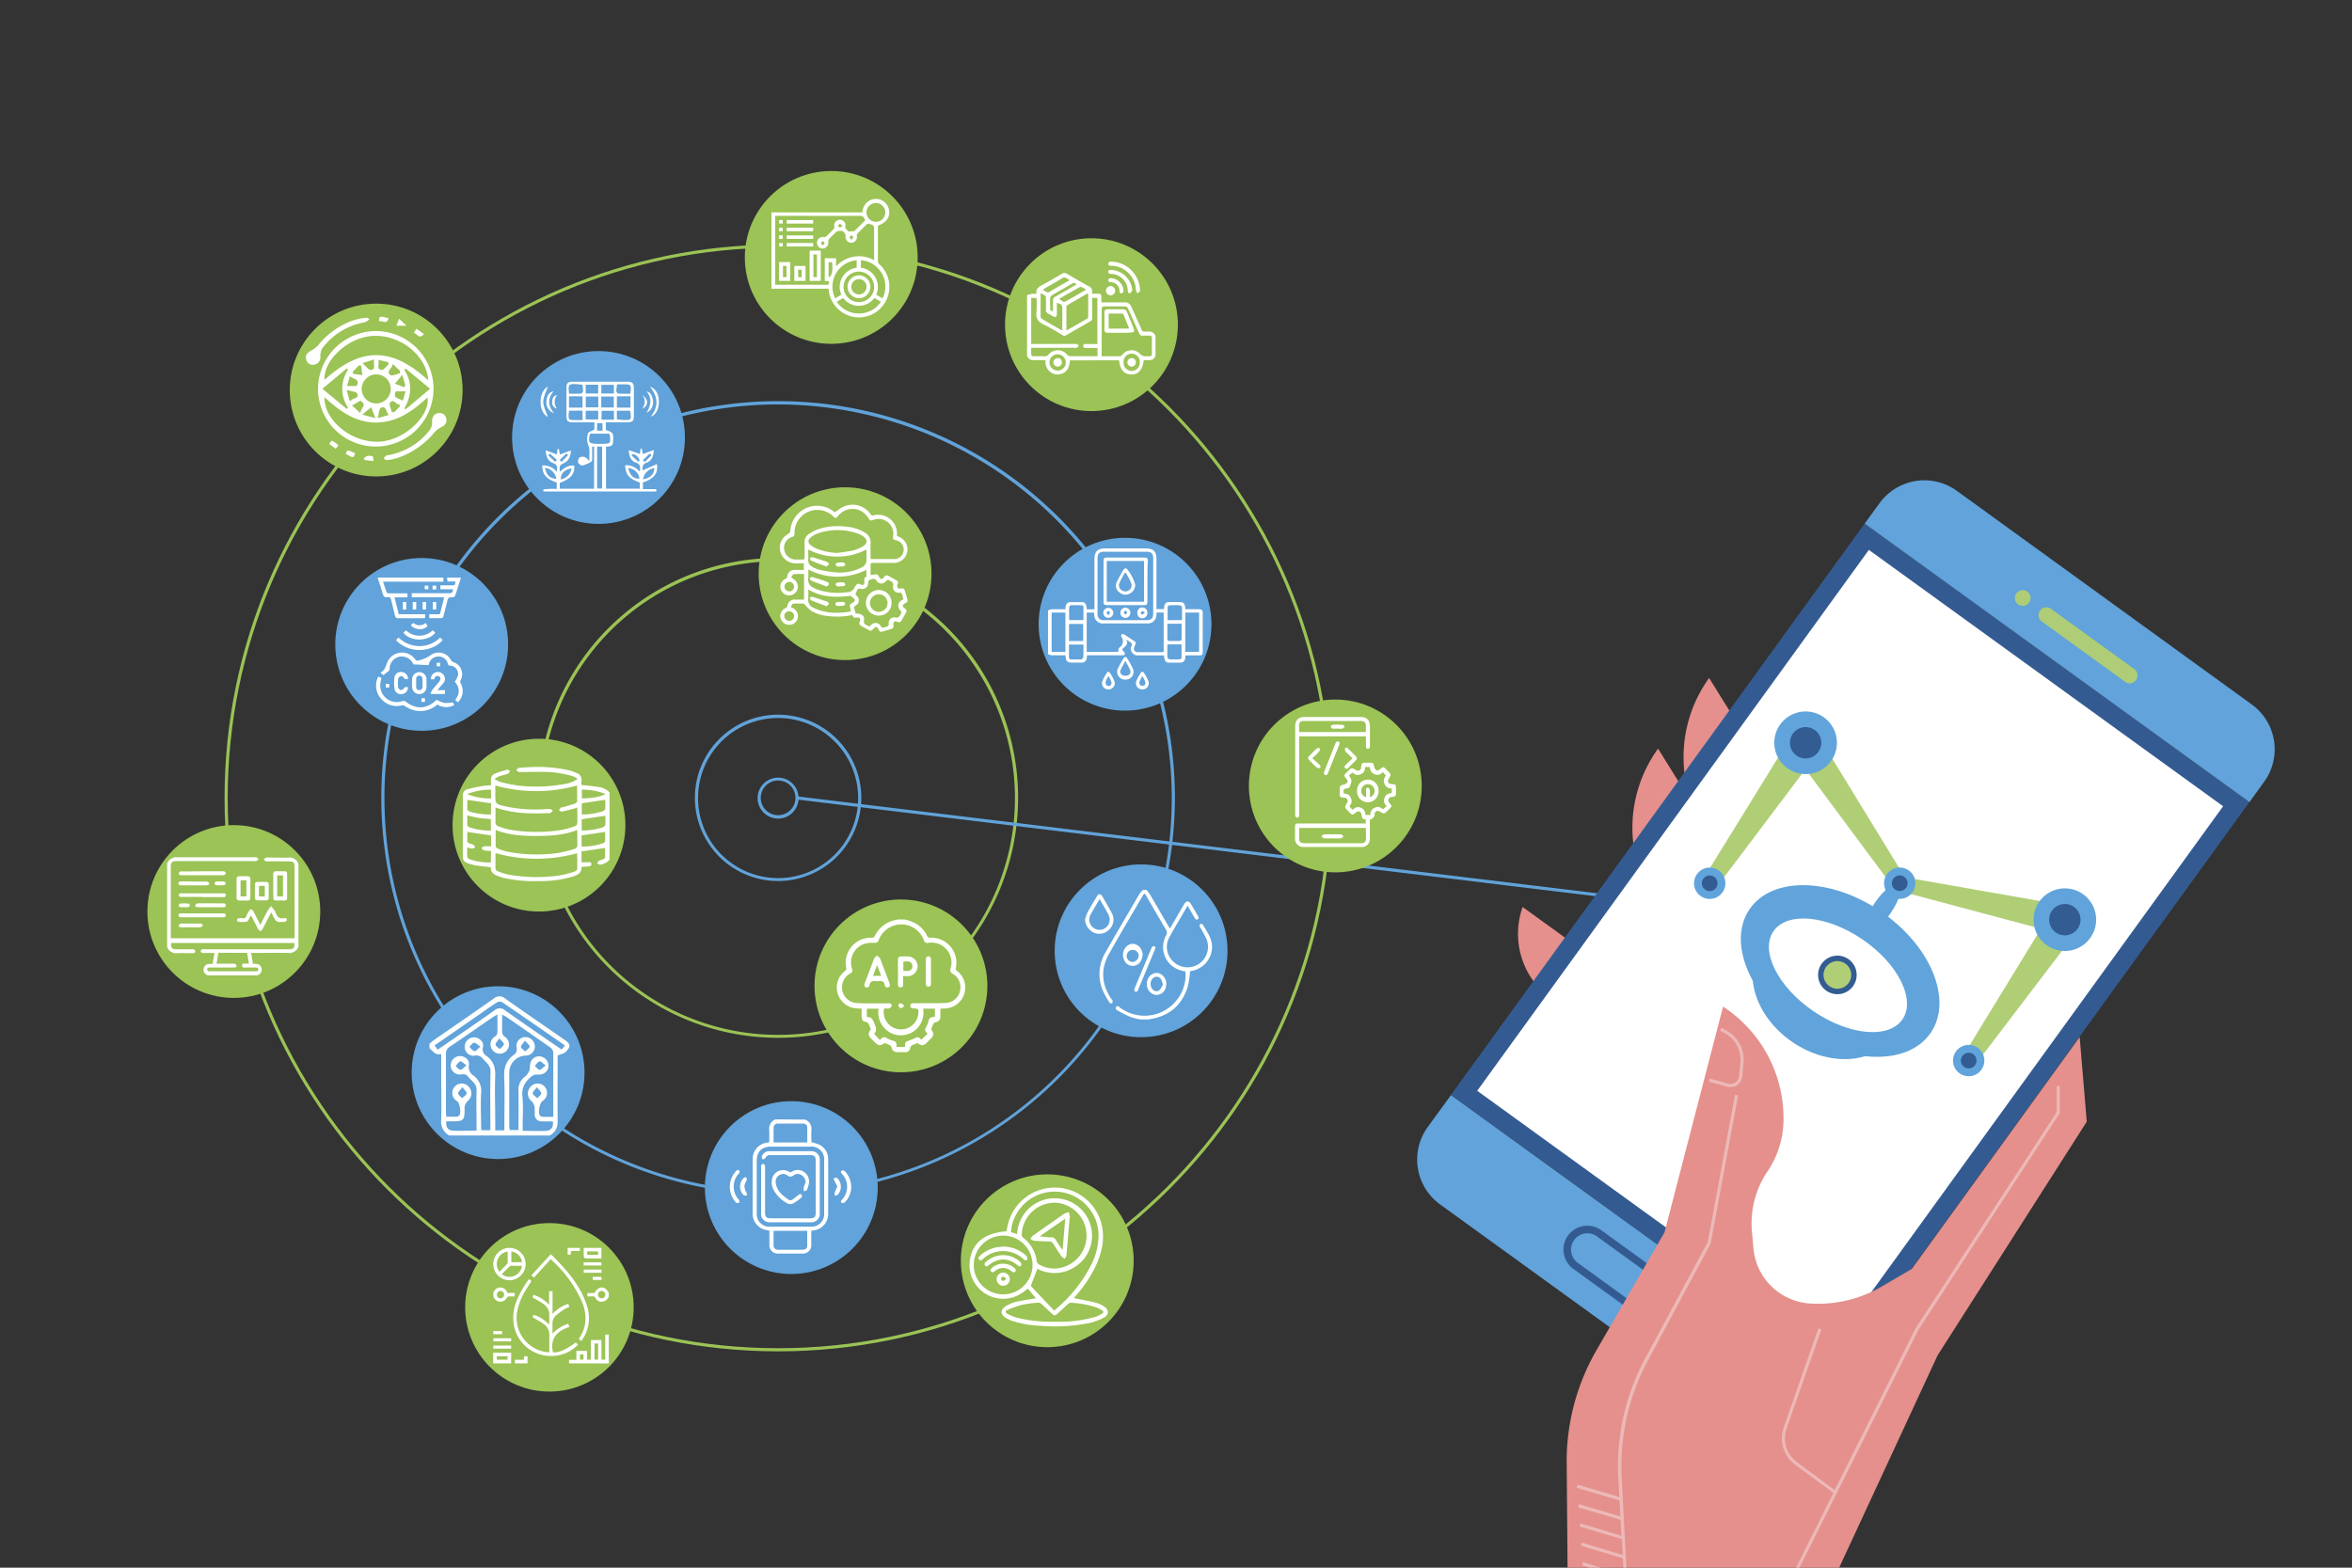 <svg xmlns="http://www.w3.org/2000/svg" xmlns:xlink="http://www.w3.org/1999/xlink" viewBox="0 0 750 500"><rect x="0" y="0" width="750" height="500" fill="#333333" stroke="none"/><defs><style>.cls-1{fill:none;}.cls-2{fill:#9bc355;}.cls-3{fill:#61a3da;}.cls-4{fill:#fff;}.cls-5{clip-path:url(#clip-path);}.cls-6{fill:#e5908c;}.cls-7{fill:#345b91;}.cls-8{fill:#aecd76;}.cls-9{fill:#ecb9b8;}.cls-10{fill:#b0ce76;}.cls-11{fill:#61a4db;}.cls-12{fill:#325c92;}</style><clipPath id="clip-path"><rect id="SVGID" class="cls-1" x="424.27" y="140.47" width="326.35" height="360.84"/></clipPath></defs><g id="Objects"><path class="cls-2" d="M248.13,431C150.79,431,71.61,351.83,71.61,254.5S150.79,78,248.13,78,424.65,157.16,424.65,254.5,345.46,431,248.13,431Zm0-352C151.34,79,72.61,157.71,72.61,254.5S151.34,430,248.13,430,423.65,351.28,423.65,254.5,344.91,79,248.13,79Z"/><path class="cls-3" d="M248.13,381A126.53,126.53,0,1,1,374.65,254.5,126.66,126.66,0,0,1,248.13,381Zm0-252A125.53,125.53,0,1,0,373.65,254.5,125.66,125.66,0,0,0,248.13,129Z"/><path class="cls-2" d="M248.13,331a76.53,76.53,0,1,1,76.52-76.52A76.6,76.6,0,0,1,248.13,331Zm0-152a75.53,75.53,0,1,0,75.52,75.53A75.6,75.6,0,0,0,248.13,179Z"/><path class="cls-3" d="M248.13,281a26.53,26.53,0,1,1,26.52-26.52A26.55,26.55,0,0,1,248.13,281Zm0-52a25.53,25.53,0,1,0,25.52,25.53A25.55,25.55,0,0,0,248.13,229Z"/><path class="cls-3" d="M541.42,282a6.51,6.51,0,0,0-6.49,6l-280.3-33.95a6.53,6.53,0,1,0,0,1L534.92,289a6.52,6.52,0,1,0,6.5-7ZM248.13,260a5.53,5.53,0,1,1,5.52-5.52A5.52,5.52,0,0,1,248.13,260Zm293.29,34.06a5.52,5.52,0,1,1,5.52-5.52A5.52,5.52,0,0,1,541.42,294.08Z"/><circle class="cls-2" cx="74.56" cy="290.72" r="27.56"/><path class="cls-4" d="M95.17,301.93a3.11,3.11,0,0,1-3.3,2c-3.6-.06-7.2,0-10.8,0h-1l.59,3.48c.39,0,.74,0,1.09,0a1.85,1.85,0,0,1,0,3.69c-.38,0-.76,0-1.15,0H67.35a5.45,5.45,0,0,1-.81,0,1.84,1.84,0,0,1,0-3.66c.4,0,.81,0,1.25,0l.61-3.5H65.25a1.72,1.72,0,0,1-.72,0c-.24-.12-.55-.37-.56-.57s.29-.5.52-.61a1.92,1.92,0,0,1,.8,0H92.21c1.39,0,1.85-.54,1.64-2H54.63c-.31,1.3.18,2,1.47,2h5.15c.47,0,1,0,1,.63s-.57.62-1,.62c-1.55,0-3.11-.06-4.66,0a3.06,3.06,0,0,1-3.3-2V275.42a3.16,3.16,0,0,1,3.32-2c8.15,0,16.3,0,24.46,0,.22,0,.47-.07.64,0a4.17,4.17,0,0,1,.74.59,3.71,3.71,0,0,1-.7.62,1.77,1.77,0,0,1-.73,0H56.46c-1.62,0-2,.35-2,2v22.6H93.94V276.72c0-1.66-.33-2-2-2H85.37c-.19,0-.42.06-.57,0a5.14,5.14,0,0,1-.68-.57c.24-.22.45-.6.7-.63a20.34,20.34,0,0,1,2.21,0c1.61,0,3.22.06,4.82,0a3.08,3.08,0,0,1,3.32,2Zm-26.12,5.43h1c1.52,0,3,0,4.58,0a1,1,0,0,1,.8.57c.09.5-.35.65-.81.65H67c-.44,0-.9,0-.91.57s.46.64.93.64h14.4c.47,0,1-.05.93-.64s-.47-.58-.91-.57c-1,0-2,0-3,0-.51,0-1.25.19-1.24-.64s.71-.57,1.2-.6h1l-.6-3.45H69.64Z"/><path class="cls-4" d="M83,295c.81-1.58,1.53-3.06,2.32-4.51A13.07,13.07,0,0,1,86.49,289c.37.48.74,1,1.09,1.43a1.91,1.91,0,0,1,.29.59c.43,1.37,1.23,2.14,2.79,1.82.44-.09.9.12.81.63,0,.23-.52.53-.81.55-2.56.14-2.56.13-3.73-2.16-.12-.24-.26-.47-.46-.85l-1,1.92c-.57,1.11-1.12,2.24-1.72,3.33-.15.28-.5.7-.69.67a1.44,1.44,0,0,1-.78-.69c-.73-1.36-1.42-2.75-2.13-4.13,0-.05-.08-.08-.14-.14l-.24.41c-.35.54-.59,1.41-1.06,1.56A8.15,8.15,0,0,1,76,294a.72.72,0,0,1-.47-.53.85.85,0,0,1,.51-.59,5.17,5.17,0,0,1,1.47,0,.9.9,0,0,0,1-.61,9.56,9.56,0,0,1,.82-1.59,1.44,1.44,0,0,1,.77-.68c.2,0,.55.37.7.65.63,1.17,1.22,2.37,1.82,3.56C82.71,294.43,82.84,294.65,83,295Z"/><path class="cls-4" d="M87.13,282.53c0-1.25,0-2.5,0-3.75,0-.62.25-.91.87-.9h2.69a.75.75,0,0,1,.86.85c0,2.56,0,5.11,0,7.67a.7.7,0,0,1-.8.8H88c-.59,0-.84-.25-.84-.83C87.13,285.09,87.13,283.81,87.13,282.53Zm3.11,3.4v-6.72H88.39v6.72Z"/><path class="cls-4" d="M79.84,283.39c0,1,0,2,0,2.94,0,.61-.26.89-.88.88-.87,0-1.75,0-2.62,0-.61,0-.91-.24-.91-.86v-6c0-.6.26-.9.89-.88q1.31,0,2.61,0c.68,0,.92.3.91.94C79.82,281.43,79.84,282.41,79.84,283.39Zm-3.13,2.52h1.86v-5.12H76.71Z"/><path class="cls-4" d="M64.5,277.88h6.38a1.35,1.35,0,0,1,.64.05c.21.12.47.36.48.56s-.25.46-.45.58a1.21,1.21,0,0,1-.64.07H58.07c-.19,0-.43.05-.57,0s-.58-.42-.55-.57a1.13,1.13,0,0,1,.6-.62,2.63,2.63,0,0,1,.89,0Z"/><path class="cls-4" d="M64.54,291.31H71c.48,0,1,0,1,.65s-.52.6-1,.6H57.94c-.49,0-1,0-1-.66s.53-.59,1-.59Z"/><path class="cls-4" d="M85.69,284.3c0,.68,0,1.36,0,2s-.21.87-.81.86H82.11c-.6,0-.83-.3-.83-.86V282.1c0-.52.23-.82.79-.81h2.85c.56,0,.78.27.78.8C85.69,282.83,85.69,283.56,85.69,284.3Zm-3.11-1.77v3.39h1.86v-3.39Z"/><path class="cls-4" d="M64.48,286.06H58.11c-.22,0-.48.07-.65,0a1.11,1.11,0,0,1-.51-.61c0-.15.28-.4.49-.53a1.15,1.15,0,0,1,.56,0H71.08c.47,0,1,0,.93.64s-.46.58-.91.57H64.48Z"/><path class="cls-4" d="M61.89,281.15c1.3,0,2.61,0,3.91,0,.32,0,.84.31.88.55.11.59-.41.67-.87.67H57.89c-.47,0-1-.06-1-.63s.48-.63,1-.62Z"/><path class="cls-4" d="M67.1,289.33h-4c-.45,0-.91-.11-.81-.64a1,1,0,0,1,.79-.57c2.69-.05,5.4,0,8.1,0,.45,0,.87.13.85.65s-.46.59-.91.59Z"/><path class="cls-4" d="M60.87,294.56h2.94c.46,0,.9.13.81.64a1,1,0,0,1-.8.55c-2,.05-4,0-6,0-.45,0-.9-.12-.82-.64,0-.23.52-.53.81-.55C58.79,294.52,59.83,294.56,60.87,294.56Z"/><path class="cls-4" d="M70.25,281.15a4.24,4.24,0,0,1,1.13,0,1,1,0,0,1,.61.6c0,.14-.32.55-.52.56a16,16,0,0,1-2.59,0c-.19,0-.5-.4-.49-.6a.87.87,0,0,1,.57-.55,6.92,6.92,0,0,1,1.29,0Z"/><path class="cls-4" d="M58.8,289.32a6.23,6.23,0,0,1-1.3,0,.83.83,0,0,1-.55-.56.79.79,0,0,1,.52-.58,16.12,16.12,0,0,1,2.6,0,.76.76,0,0,1,.5.59.81.81,0,0,1-.56.55A5.4,5.4,0,0,1,58.8,289.32Z"/><circle class="cls-3" cx="158.83" cy="342.11" r="27.56"/><path class="cls-4" d="M175.33,362.15H143.26a5,5,0,0,1-2.57-5c.13-4.28,0-8.56,0-12.84v-8.12c-1.62.19-1.62.19-3.75-1.88v-1.4c.53-.44,1-.92,1.6-1.31,6.29-4.37,12.62-8.68,18.87-13.1a2.75,2.75,0,0,1,3.71,0c6.25,4.42,12.57,8.74,18.86,13.1,1.95,1.35,2.12,2.13.48,3.84-.57.6-1.6.75-2.64,1.2,0,6.58-.07,13.54,0,20.49C177.93,359.35,177.31,361,175.33,362.15Zm1-4.5c-1.28,0-2.44,0-3.59,0a2.12,2.12,0,0,1-2.23-2.19,21.85,21.85,0,0,0-.05-2.43,3.38,3.38,0,0,0-.91-1.78,3.12,3.12,0,0,1-.51-4.47,3,3,0,1,1,3.91,4.39c-.87.7-1.43,3.62-.83,4.53a1.19,1.19,0,0,0,.83.49c1.13.06,2.27,0,3.48,0,0-7,0-13.83,0-20.61a2.41,2.41,0,0,0-1.05-1.57c-4.65-3.28-9.33-6.5-14-9.73a12.57,12.57,0,0,0-1.25-.65c0,2.05-.05,3.85,0,5.65a2,2,0,0,0,.76,1.32,2.94,2.94,0,0,1,1.25,3.5,2.93,2.93,0,0,1-5.54,0,2.89,2.89,0,0,1,1.22-3.5,1.85,1.85,0,0,0,.78-1.15c.08-1.88,0-3.77,0-5.91-.69.42-1.13.66-1.55.94-4.54,3.13-9.05,6.3-13.63,9.37a2.48,2.48,0,0,0-1.21,2.42c0,6,0,12.07,0,18.11,0,.56.05,1.12.09,1.79,1.17,0,2.21,0,3.24,0a1.39,1.39,0,0,0,.9-.38c.66-.74.19-3.92-.63-4.56a3,3,0,1,1,3.8-4.46,3.1,3.1,0,0,1-.55,4.46,4.68,4.68,0,0,0-.9,1.63,2,2,0,0,0,0,.69c0,3.8-.28,4.09-4,4.09h-1.83c-.23,1.79.47,2.85,2,2.95,2.47.16,4.95,0,7.64,0,0-4.39-.11-8.61,0-12.83.08-2.22-1.68-3-2.73-4.38-.68-.9-1.49-.78-2.46-.68a2.89,2.89,0,0,1-3.07-2.87,3,3,0,0,1,2.82-3c1.66-.09,3.3,1.22,3,2.83a3.28,3.28,0,0,0,1.57,3.47,6,6,0,0,1,2.32,5.48c-.17,3.36-.05,6.73,0,10.1,0,.61,0,1.22.08,1.76h2.87v-1.69c0-5.63-.11-11.26.05-16.89.06-2.14-1.45-3-2.5-4.3a2.7,2.7,0,0,0-2.74-.88,2.8,2.8,0,0,1-3-2.93,3,3,0,0,1,3.06-2.92c1.64.06,3.18,1.53,2.78,3.1a2.47,2.47,0,0,0,1.23,2.89c2.14,1.64,2.78,3.73,2.67,6.4-.19,4.75,0,9.51,0,14.27v3h2.91v-2c0-5,.16-10-.06-15-.12-2.92.6-5.21,2.95-7a2.13,2.13,0,0,0,1-2.48,2.8,2.8,0,0,1,2.79-3.26,3,3,0,0,1,3.05,2.94,2.92,2.92,0,0,1-3,2.95,5.43,5.43,0,0,0-5.17,5.16q0,8.44,0,16.89c0,.56.07,1.11.11,1.7h2.83c0-4.21.07-8.32,0-12.43A5.09,5.09,0,0,1,167,343.7a5.44,5.44,0,0,0,1.34-1.37,3.66,3.66,0,0,0,.64-1.9c-.09-1.95,1-3.42,2.76-3.52a3,3,0,0,1,3.15,3c0,1.84-1.56,3-3.62,2.82a2.53,2.53,0,0,0-1.53.39c-2.17,1.66-3.52,3.64-3.13,6.65a57.46,57.46,0,0,1,.06,7.31v3.59c2.65,0,5.08.11,7.5,0C175.77,360.54,176.54,359.51,176.29,357.65Zm3.8-24.23c-6.79-4.7-13.4-9.29-20.06-13.82a1.88,1.88,0,0,0-1.65.14c-1.71,1.07-3.36,2.27-5,3.42l-14.83,10.26.95,1.36c.64-.43,1.16-.77,1.68-1.13,5.49-3.78,11-7.54,16.44-11.39a2.54,2.54,0,0,1,3.41,0c5.78,4.08,11.61,8.07,17.43,12.09.18.12.4.21.66.35Zm-32.67,13.3c-.67.92-1.39,1.47-1.36,2s.79,1,1.24,1.54c.51-.5,1.32-.93,1.45-1.51S148.08,347.66,147.42,346.72Zm5.76-12.91c-1-.62-1.58-1.31-2.09-1.24s-1,.85-1.45,1.33c.53.48,1,1.25,1.61,1.34S152.28,334.52,153.18,333.81Zm14.19-1.94c-.64,1-1.34,1.56-1.28,2.05s.88,1,1.37,1.42c.5-.51,1.28-1,1.39-1.56C168.93,333.36,168.1,332.77,167.37,331.87Zm3.84,14.85c-.67.92-1.46,1.54-1.37,2,.12.59.92,1,1.43,1.55.45-.51,1.21-1,1.26-1.52S171.86,347.65,171.21,346.72Zm-12-15.6c-.62,1-1.29,1.58-1.22,2.07s.85.95,1.32,1.42c.48-.52,1.25-1,1.35-1.58C160.7,332.61,159.91,332,159.18,331.12Zm-10.45,8.67c-1-.64-1.62-1.38-2.06-1.27s-1,1-1.45,1.47c.51.43,1,1.17,1.54,1.19S147.81,340.48,148.73,339.79Zm25.25.07c-.94-.67-1.56-1.44-2-1.34-.58.13-1,.91-1.52,1.41.49.45,1,1.21,1.5,1.26S173,340.52,174,339.86Z"/><circle class="cls-3" cx="134.47" cy="205.53" r="27.56"/><path class="cls-4" d="M141.39,184.25v1.26H122.13c.41,1.24.76,2.37,1.18,3.48,0,.15.45.24.69.24,1.69,0,3.38,0,5.07,0h.86v1.28h-4.12l1.34,5.39h8.41v1.21l-.72.06c-2.63,0-5.27,0-7.9,0-.65,0-.85-.25-1-.81-.39-1.7-.84-3.39-1.23-5.08-.13-.57-.33-.92-1-.8-1,.2-1.45-.22-1.71-1.21-.45-1.7-1.06-3.37-1.6-5.05Z"/><path class="cls-4" d="M147,184.25c-.62,1.95-1.23,3.9-1.9,5.83a1,1,0,0,1-.74.41c-1.44.08-1.44.06-1.8,1.46-.39,1.56-.76,3.12-1.18,4.66-.06.22-.35.53-.55.54-1.29,0-2.59,0-3.94,0v-1.26h3.38c.24-.92.48-1.8.69-2.67s.43-1.76.66-2.73H131.3v-1.28h.9c3.66,0,7.32,0,11,0,.93,0,1.24-.33,1.23-1.27h-4v-1.26H144c1.08,0,1.08,0,1.22-1.21h-2.51l-.17-1.28Z"/><path class="cls-4" d="M146,224l-.85-.74c1.59-2.08,1.48-4-.12-5.81a9.23,9.23,0,0,0,1-2,2.63,2.63,0,0,0-2.42-3.14c-.37-.05-.63-.06-.78-.54a3,3,0,0,0-3.09-2.37,3.12,3.12,0,0,0-3,2.45,2.08,2.08,0,0,0-.07.28l-4.81-.22-.28-.51a4,4,0,0,0-4.33-1.92,3.88,3.88,0,0,0-3,3.69,1.12,1.12,0,0,1-.58,1.07,11.38,11.38,0,0,0-1.38,1.11l-1-.82c1.53-.73,1.69-2.17,2.26-3.43a5.14,5.14,0,0,1,8.79-.89,1,1,0,0,0,1.09.46,12.06,12.06,0,0,0,3.68-1.55,4.39,4.39,0,0,1,6.64,1.32,1.82,1.82,0,0,0,.93.78,4,4,0,0,1,2.25,5.62,1,1,0,0,0,0,1.12A5,5,0,0,1,146,224Z"/><path class="cls-4" d="M120.63,215.76l1,.48a16,16,0,0,0-.37,2.06,5.28,5.28,0,0,0,7,5.32,1.29,1.29,0,0,1,1,.07c3.3,2.65,6.78,2.52,9.84-.39l.14-.11a11,11,0,0,0,2.43,1,11.9,11.9,0,0,0,2.72-.18l.47.87a5.39,5.39,0,0,1-5.41-.17,8.21,8.21,0,0,1-5,2.07,8.34,8.34,0,0,1-5.3-1.59A1.58,1.58,0,0,0,128,225a6.44,6.44,0,0,1-6.4-2.06,6.28,6.28,0,0,1-1.33-6.35A8.07,8.07,0,0,1,120.63,215.76Z"/><path class="cls-4" d="M126.27,204.18l.82-.85a9.53,9.53,0,0,0,6.61,2.73,9.37,9.37,0,0,0,6.63-2.69c.15.12.3.23.44.36s.26.28.39.41C138,207.91,130.72,208.77,126.27,204.18Z"/><path class="cls-4" d="M136,217.83c0,.44,0,.89,0,1.33a2.26,2.26,0,0,1-2.33,2.21,2.23,2.23,0,0,1-2.24-2.2,19.68,19.68,0,0,1,0-2.66,2.29,2.29,0,0,1,4.57,0c0,.44,0,.89,0,1.33Zm-1.29.06a13.26,13.26,0,0,0,0-1.41,1,1,0,0,0-2,0c0,.91,0,1.83,0,2.74a.91.91,0,0,0,1,.89.94.94,0,0,0,1-.91C134.78,218.78,134.75,218.33,134.75,217.89Z"/><path class="cls-4" d="M141.85,221.34h-4.56a5.61,5.61,0,0,1,.55-1.31c.71-.91,1.54-1.74,2.24-2.66a1.75,1.75,0,0,0,.36-1.21c0-.24-.57-.52-.9-.55-.56-.05-.89.34-1,.9,0,0-.06.08-.11.15h-1a2.07,2.07,0,0,1,1.47-2.21,2.25,2.25,0,0,1,2.57.84,2,2,0,0,1-.09,2.58c-.3.37-.62.72-.92,1.07s-.6.71-1,1.19h2.45Z"/><path class="cls-4" d="M130.12,216.54c-.57.11-1.07.25-1.41-.5a1.14,1.14,0,0,0-1-.37,1.21,1.21,0,0,0-.74.83,13.11,13.11,0,0,0,0,2.73,1.2,1.2,0,0,0,.74.84,1.16,1.16,0,0,0,1-.39c.32-.74.84-.55,1.36-.53a2.05,2.05,0,0,1-1.62,2.17,2.09,2.09,0,0,1-2.63-1.43,14.08,14.08,0,0,1,0-4.1,2.09,2.09,0,0,1,2.49-1.43A2.18,2.18,0,0,1,130.12,216.54Z"/><path class="cls-4" d="M138,201l.8.79c-2.24,2.91-7.89,2.92-10.16,0l.85-.74A6.12,6.12,0,0,0,138,201Z"/><path class="cls-4" d="M131,199.42l.82-.75a2.9,2.9,0,0,0,3.9,0l.61,1C135.16,201.05,132.43,201.06,131,199.42Z"/><path class="cls-4" d="M129.54,194.41h-1.09V192h1.09Z"/><path class="cls-4" d="M132.73,192v2.39h-1.12V192Z"/><path class="cls-4" d="M135.88,194.41h-1.11V192h1.11Z"/><path class="cls-4" d="M138,192h1.09v2.38H138Z"/><path class="cls-4" d="M135.44,187.94v-1.15h1.15v1.15Z"/><path class="cls-4" d="M137.94,186.78h1.16V188h-1.16Z"/><path class="cls-4" d="M124.1,219.28H123v-1.16h1.14Z"/><path class="cls-4" d="M140.36,211.38v1.12h-1.12v-1.12Z"/><path class="cls-4" d="M135.51,223.86H134.4V222.7h1.11Z"/><circle class="cls-2" cx="269.48" cy="182.97" r="27.56"/><path class="cls-4" d="M277.61,179.69v3.73l1.62-.23a.86.86,0,0,1,1,.62,1.49,1.49,0,0,0,.82.85c.25.05.71-.34.9-.65a.88.88,0,0,1,1.25-.39c.92.46,1.82,1,2.7,1.5a.84.84,0,0,1,.32,1.25,1.29,1.29,0,0,0,0,1.12,1.34,1.34,0,0,0,1.09.2c.6-.14,1,0,1.16.58.32,1,.63,2,.9,3,.14.52-.09.85-.62,1.07-.36.15-.8.49-.86.81s.35.71.65.91c.52.33.67.71.4,1.23-.5.93-1,1.85-1.55,2.77-.26.44-.63.48-1.13.3s-.95-.24-1.18,0-.26.79-.18,1.17a.78.78,0,0,1-.53,1c-1,.34-2.06.65-3.11.94-.53.15-.84-.1-1.07-.62-.15-.36-.51-.85-.8-.87s-.73.41-1,.73-.64.6-1.1.35c-1-.5-1.91-1-2.85-1.57-.48-.28-.51-.67-.28-1.19a1.37,1.37,0,0,0,0-1.12,1.23,1.23,0,0,0-1.08-.2c-.77.21-1-.25-1.32-.82a23.29,23.29,0,0,1-7.81.31,12.6,12.6,0,0,1-5.27-1.64,15.52,15.52,0,0,1-2-1.95,1.15,1.15,0,0,0-.62-.37c-.87,0-1.74,0-2.62,0s-1.12.45-1.12,1.24a2.86,2.86,0,0,1,2.13,2.78,2.74,2.74,0,0,1-2.35,2.72,2.84,2.84,0,0,1-3.14-1.94,2.7,2.7,0,0,1,1.42-3.3,1.12,1.12,0,0,0,.74-.92,2.23,2.23,0,0,1,2.27-1.86c1,0,2,0,3,0V183.1a29.81,29.81,0,0,0-3.15,0c-.34,0-.67.54-.92.88a1.7,1.7,0,0,0,.59.65,2.84,2.84,0,0,1,1.45,3.11,2.8,2.8,0,0,1-5.45,0,2.73,2.73,0,0,1,1.47-3.08,1,1,0,0,0,.67-.87,2.18,2.18,0,0,1,2.17-2c1-.07,2,0,3.1,0v-2.12c-.72,0-1.45,0-2.17,0a5.08,5.08,0,0,1-5.29-3.66c-.65-2.42.34-4.53,2.7-5.88a1.31,1.31,0,0,0,.45-.91,8.59,8.59,0,0,1,14.19-5.81,23,23,0,0,1,2.54-1.7,7,7,0,0,1,8.82,2.21.87.87,0,0,0,1.12.41,6,6,0,0,1,7.36,5.82c0,.24,0,.49,0,.81l.56.22a4.32,4.32,0,0,1-1.5,8.35c-2.34,0-4.69,0-7,0C278,179.64,277.81,179.67,277.61,179.69Zm0-1.38c2.59,0,5.1,0,7.6,0a3,3,0,0,0,2.95-2.85,3.05,3.05,0,0,0-2.34-3.14c-1.14-.3-1.14-.3-1-1.51a4.69,4.69,0,0,0-6.52-4.91c-.62.24-.9.06-1.26-.46a8.06,8.06,0,0,0-1.76-2,5.81,5.81,0,0,0-8.05,1.16c-.61.74-.82.77-1.44.19a7.27,7.27,0,0,0-12.43,5.38.91.91,0,0,1-.72,1.07,3.57,3.57,0,0,0-2.56,4.11,3.74,3.74,0,0,0,3.6,3.11c.74,0,1.47,0,2.21,0,.48,0,.68-.14.67-.65,0-1.5,0-3,0-4.5a3.1,3.1,0,0,1,1.22-2.88,11.86,11.86,0,0,1,2.93-1.58A20.25,20.25,0,0,1,270,168a12.81,12.81,0,0,1,6,2,3.52,3.52,0,0,1,1.62,3.27C277.55,175,277.62,176.63,277.62,178.31Zm10.47,12.85c-.11-.43-.23-.85-.33-1.26a.93.93,0,0,0-1.1-.86,1.76,1.76,0,0,1-1.87-2.08c.24-1.15-.4-1.45-1.17-1.83a.76.76,0,0,0-1.05.17,1.8,1.8,0,0,1-3,0c-.57-.89-1.15-.73-1.9-.47-.55.18-.83.39-.82,1.07a1.88,1.88,0,0,1-2.45,1.88c-.94-.25-1,.49-1.26.91s-.54.8.05,1.33a1.86,1.86,0,0,1,0,2.88,10.45,10.45,0,0,1-.92.69l.6,2.08c2,0,2.91.79,2.66,2.24a1.13,1.13,0,0,0,.77,1.43l1,.5c.18-.19.32-.36.48-.5a1.89,1.89,0,0,1,3.08.32c.4.67.83.57,1.35.37s1.24-.13,1.19-1.11a1.78,1.78,0,0,1,2.06-2c1.16.29,1.4-.41,1.8-1.11a.8.8,0,0,0-.16-1.12,2,2,0,0,1,.41-3.24A5.3,5.3,0,0,1,288.09,191.16Zm-21-14.8c1.74-.28,3.51-.46,5.21-.88a10,10,0,0,0,3-1.33c1.41-.9,1.36-2.08,0-3.06a6.81,6.81,0,0,0-1.5-.81,19.39,19.39,0,0,0-13.08-.13,7.51,7.51,0,0,0-2.29,1.36,1.35,1.35,0,0,0,0,2.26,7.41,7.41,0,0,0,2,1.24A20.48,20.48,0,0,0,267.13,176.36Zm-9.35-1.07c0,1,.05,2.13,0,3.2a2.25,2.25,0,0,0,1.16,2.19,7.51,7.51,0,0,0,2.2,1,36.84,36.84,0,0,0,5.79.89,15,15,0,0,0,7.7-1.51,2.64,2.64,0,0,0,1.73-2.52c0-1.12,0-2.24,0-3.29A20.13,20.13,0,0,1,257.78,175.29Zm0,6.34a28.46,28.46,0,0,1,0,2.92,2.72,2.72,0,0,0,1.73,2.93,12.35,12.35,0,0,0,1.5.65,20.84,20.84,0,0,0,9.05.76,2.57,2.57,0,0,0,2.54-1.64c0-.15.2-.26.29-.4.38-.63.81-.87,1.55-.46.46.26,1.13.32,1.21-.42s-.32-1.63.67-2.09c0,0,0-.1,0-.15v-2A20.16,20.16,0,0,1,257.74,181.63Zm0,6.33a29.16,29.16,0,0,1,0,3,2.68,2.68,0,0,0,1.75,2.91c3.8,1.86,7.78,1.82,11.84,1.16-.07-.36-.11-.63-.16-.9-.27-1.33-.28-1.33.9-2,.61-.34.68-.85.15-1.3-.33-.27-.68-.51-1-.79C266.57,190.59,262,190.58,257.74,188Zm-6.12,7a1.46,1.46,0,0,0-1.5,1.48A1.51,1.51,0,0,0,251.7,198a1.45,1.45,0,0,0,1.5-1.49A1.49,1.49,0,0,0,251.62,195Zm1.58-7.88a1.51,1.51,0,1,0-1.45,1.53A1.46,1.46,0,0,0,253.2,187.13Z"/><path class="cls-4" d="M284.3,192.35a4,4,0,0,1-4,4,4.09,4.09,0,1,1,4-4Zm-1.27,0a2.81,2.81,0,1,0-5.62,0,2.83,2.83,0,0,0,2.91,2.8A2.77,2.77,0,0,0,283,192.33Z"/><path class="cls-4" d="M263.55,180.7c-1.71-.64-3.34-1.22-4.93-1.89-.22-.09-.28-.58-.41-.89.33-.07.7-.26,1-.18,1.51.45,3,.93,4.47,1.46.29.11.49.47.73.71Z"/><path class="cls-4" d="M268,180.66a3,3,0,0,1-1,0,1,1,0,0,1-.56-.62c0-.16.31-.52.52-.55a8,8,0,0,1,2-.08c.24,0,.46.4.69.62-.22.2-.41.49-.66.58A3.82,3.82,0,0,1,268,180.66Z"/><path class="cls-4" d="M263.62,187.07c-1.75-.65-3.43-1.26-5.08-1.94-.19-.08-.22-.56-.33-.86.3-.08.64-.29.9-.21q2.34.69,4.63,1.51a1.05,1.05,0,0,1,.61.7C264.36,186.48,264,186.72,263.62,187.07Z"/><path class="cls-4" d="M267.91,187a2.39,2.39,0,0,1-.89,0,1,1,0,0,1-.57-.6c0-.15.3-.53.51-.56a8.53,8.53,0,0,1,2-.09c.25,0,.46.4.7.61-.21.21-.39.53-.64.6a3.87,3.87,0,0,1-1.13,0Z"/><path class="cls-4" d="M263.57,193.35c-1.71-.65-3.37-1.24-5-1.91-.21-.09-.24-.6-.35-.91.31-.06.65-.24.92-.16,1.5.45,3,1,4.47,1.46.06,0,.13,0,.16,0,.21.24.57.49.56.72S263.93,193,263.57,193.35Z"/><path class="cls-4" d="M268,192a3.67,3.67,0,0,1,1,0c.23.07.54.35.55.55a.81.81,0,0,1-.49.6,10,10,0,0,1-2.18.08c-.2,0-.49-.4-.52-.65s.32-.47.55-.54a4,4,0,0,1,1,0Z"/><circle class="cls-2" cx="265.07" cy="82.1" r="27.56"/><path class="cls-4" d="M264.19,92.08H246V67.74h29a4.56,4.56,0,0,1,1.81-3.49,4.2,4.2,0,0,1,2.79-.8,4.28,4.28,0,0,1,3.92,3.71c.31,2.18-1,3.93-3.57,4.81,0,.23,0,.47,0,.72,0,3.5,0,7,0,10.51a1.34,1.34,0,0,0,.49,1.1,9.75,9.75,0,0,1-7.13,16.92,9.79,9.79,0,0,1-9-8.19C264.29,92.73,264.24,92.43,264.19,92.08Zm-17-23.16V90.83h17l.15-1.15L263,89.61V82.37h3.61V85a9.77,9.77,0,0,1,12.12-2v-.93c0-2.9,0-5.79,0-8.69,0-.92,0-1.7-1.15-1.82-.14,0-.27-.18-.41-.19s-.59,0-.74.12c-1,1-2,2-3,3a1,1,0,0,0-.21.7,1.82,1.82,0,0,1-.78,1.92,1.65,1.65,0,0,1-2,0,1.77,1.77,0,0,1-.78-1.92c.08-.46-.79-1.55-1.24-1.55-1.48,0-1.48,0-2.61,1.15-.49.48-1,.94-1.44,1.46a1.23,1.23,0,0,0-.24.83,2,2,0,0,1-1,2,1.8,1.8,0,0,1-2.1-.36,1.82,1.82,0,0,1-.32-2.11,1.9,1.9,0,0,1,2-1,1.1,1.1,0,0,0,.77-.23c.74-.68,1.43-1.43,2.16-2.13a1,1,0,0,0,.39-1.1,1.61,1.61,0,0,1,.8-1.75,1.68,1.68,0,0,1,1.87-.06,1.6,1.6,0,0,1,.89,1.71,1.21,1.21,0,0,0,.48,1.29c.35.35.64.66,1.22.44.34-.13.9.12,1.12-.07,1.2-1.11,2.34-2.31,3.44-3.41-.24-1.19-.88-1.47-2-1.46-8.57.06-17.15,0-25.72,0Zm31.63,26.13a6.2,6.2,0,0,1-9.94,0l-2.05,1.2a8.38,8.38,0,0,0,7.68,3.7,8.27,8.27,0,0,0,6.39-3.71Zm-12.53.12,2-1.19a6.11,6.11,0,0,1,.29-5.54,6.2,6.2,0,0,1,4.59-3.06V83A8.45,8.45,0,0,0,266.33,95.17Zm8.22-9.78a6.16,6.16,0,0,1,4.91,8.6l2,1.16A8.4,8.4,0,0,0,274.55,83Zm4.21,6.1a4.86,4.86,0,1,0-4.89,4.86A4.87,4.87,0,0,0,278.76,91.49Zm.64-20.74a3,3,0,1,0-3.06-3A3.06,3.06,0,0,0,279.4,70.75ZM264.22,88.38c1.14,0,1.41-2.72,1.09-4.77h-1.09ZM268.7,72c-.41-.27-.66-.56-.89-.55s-.56.4-.53.54a.92.92,0,0,0,.59.58C268.05,72.57,268.3,72.25,268.7,72Zm2.79,4.54c.27-.42.56-.67.55-.9s-.4-.57-.54-.53a.94.94,0,0,0-.58.6C270.89,75.85,271.2,76.1,271.49,76.5Zm-9.08,1.77c.26-.38.55-.62.52-.82s-.4-.56-.54-.53a.88.88,0,0,0-.57.59C261.78,77.68,262.12,77.92,262.41,78.27Z"/><path class="cls-4" d="M258.17,79.93h3.56v9.66h-3.56Zm2.33,8.46V81.15h-1.12v7.24Z"/><path class="cls-4" d="M248.44,89.59v-6H252v6Zm2.36-4.77h-1.13v3.57h1.13Z"/><path class="cls-4" d="M253.29,89.59V84.82h3.58v4.77Zm2.35-1.19V86h-1.12V88.4Z"/><path class="cls-4" d="M250.87,71.31V70.19h8.43v1.12Z"/><path class="cls-4" d="M259.3,72.63v1.13h-8.43V72.63Z"/><path class="cls-4" d="M259.3,75.07V76.2h-8.43V75.07Z"/><path class="cls-4" d="M250.87,78.62V77.5h8.43v1.12Z"/><path class="cls-4" d="M249.59,70.18v1.13h-1.14V70.18Z"/><path class="cls-4" d="M248.44,73.76V72.64h1.13v1.12Z"/><path class="cls-4" d="M248.44,76.18V75.06h1.15v1.12Z"/><path class="cls-4" d="M249.61,77.52v1.1h-1.15v-1.1Z"/><path class="cls-4" d="M277.55,91.46a3.64,3.64,0,1,1-3.62-3.64A3.67,3.67,0,0,1,277.55,91.46Zm-1.22,0a2.43,2.43,0,1,0-2.4,2.44A2.45,2.45,0,0,0,276.33,91.47Z"/><circle class="cls-3" cx="358.75" cy="199.09" r="27.56"/><path class="cls-4" d="M334.19,194.71a4.06,4.06,0,0,1,1.11-.38c1.47-.05,2.94,0,4.45,0,0-.37,0-.66.07-.93a1.48,1.48,0,0,1,1.49-1.37c1.22,0,2.44,0,3.66,0,1.07,0,1.42.55,1.61,2.3H349V193.1c0-4.91,0-9.82,0-14.73,0-2.47,1-3.46,3.43-3.46h13c2.31,0,3.34,1,3.34,3.35v16h2.42a7.51,7.51,0,0,1,.08-1,1.46,1.46,0,0,1,1.48-1.26h2.7c2.07,0,2.32.21,2.57,2.31,1.43,0,2.87,0,4.3,0,.87,0,1.21.22,1.2,1.14,0,4.17,0,8.34,0,12.52,0,.77-.24,1.1-1.06,1.07-1.47-.05-2.94,0-4.46,0,0,.36,0,.65-.07.92a1.45,1.45,0,0,1-1.47,1.38c-1.25,0-2.51.05-3.76,0-1,0-1.37-.57-1.54-2.3h-8.79a2.37,2.37,0,0,1-1.81-2.27c.13-.52.54-1.21.35-1.5a5.15,5.15,0,0,0-1.77-1.2c.94,1.66-.74,2.11-1.33,3.15a5.83,5.83,0,0,1,.65.74c.14.22.32.56.24.74s-.46.31-.7.31c-2.15,0-4.31,0-6.46,0h-4.94c0,.32,0,.56-.07.81a1.52,1.52,0,0,1-1.65,1.51c-1,0-2.05,0-3.08,0-1.42,0-1.86-.44-2-1.89,0-.12,0-.24-.07-.44-1.49,0-3,0-4.43,0a3.68,3.68,0,0,1-1.11-.39Zm34.64.64c0,.27-.06.45-.08.64a2.73,2.73,0,0,1-2.95,2.86c-4.63,0-9.25,0-13.87,0a2.74,2.74,0,0,1-3-2.85,3.8,3.8,0,0,0-.11-.62h-2.29v12.55h10c.14-.56.11-1.15.38-1.36a2.37,2.37,0,0,0,.68-3.46c-.13-.21,0-.58,0-.88a2.59,2.59,0,0,1,.86.13c.88.53,1.73,1.1,2.59,1.67,1.29.87,1.37.65.7,2.26a1.13,1.13,0,0,0,1.14,1.7h7.51a6.49,6.49,0,0,0,.68-.07V195.35Zm-1.1-8.44v-8.76c0-1.58-.58-2.18-2.13-2.18H352.12c-1.55,0-2.13.6-2.14,2.17v17.53c0,1.5.62,2.13,2.09,2.13h13.57c1.48,0,2.08-.63,2.09-2.13Zm-28,8.47h-4.38v12.56h4.38Zm38.23,0v12.53h4.4V195.38Zm-37.06,9.05h4.49V199h-4.49Zm31.35-5.5c0,1.71,0,3.37,0,5,0,.18.37.49.59.5,1.12,0,2.24,0,3.37,0a.8.8,0,0,0,.58-.5c0-1.66,0-3.32,0-5Zm0,6.6c0,1.42,0,2.74,0,4.05a1,1,0,0,0,.66.7,32.42,32.42,0,0,0,3.27,0c.22,0,.59-.29.59-.46,0-1.42,0-2.85,0-4.3Zm-26.76.05h-4.62c0,1.36,0,2.64,0,3.91,0,.54.19.84.78.83,1,0,2.05,0,3.07,0a1.08,1.08,0,0,0,.73-.72C345.52,208.26,345.48,207,345.48,205.58Zm0-7.81v-4a.65.65,0,0,0-.76-.75c-1,0-2.06,0-3.08,0-.26,0-.7.34-.71.55-.06,1.38,0,2.78,0,4.19Zm26.82,0h4.61c0-1.39,0-2.73,0-4.06a1,1,0,0,0-.7-.67c-1-.07-2.05,0-3.08,0-.57,0-.81.26-.8.81Z"/><path class="cls-4" d="M358.78,216.75a2.48,2.48,0,0,1-2.36-3.41,28.1,28.1,0,0,1,1.9-3.43c.3-.5.74-.54,1.06,0a26,26,0,0,1,1.9,3.42A2.48,2.48,0,0,1,358.78,216.75Zm.09-6c-.59,1.1-1.08,1.92-1.46,2.78a1.3,1.3,0,0,0,.53,1.83,2.54,2.54,0,0,0,1.86,0,1.32,1.32,0,0,0,.5-1.85C359.92,212.7,359.45,211.9,358.87,210.79Z"/><path class="cls-4" d="M353.47,219.89a2,2,0,0,1-1.94-2.7,18.11,18.11,0,0,1,1.37-2.52c.3-.49.77-.53,1.08,0a15.67,15.67,0,0,1,1.41,2.61A2,2,0,0,1,353.47,219.89Zm0-4.27a8.2,8.2,0,0,0-.88,1.77,1.44,1.44,0,0,0,.32,1.23,1.21,1.21,0,0,0,1.19,0,1.3,1.3,0,0,0,.29-1.16A9.35,9.35,0,0,0,353.44,215.62Z"/><path class="cls-4" d="M364.27,219.89a2,2,0,0,1-1.94-2.63,15.73,15.73,0,0,1,1.41-2.61.57.57,0,0,1,1.07,0,15.67,15.67,0,0,1,1.41,2.61A2,2,0,0,1,364.27,219.89Zm0-4.3a12.81,12.81,0,0,0-.95,2,1.17,1.17,0,0,0,.38,1,1.37,1.37,0,0,0,1.2,0,1.18,1.18,0,0,0,.31-1.07A11.42,11.42,0,0,0,364.27,215.59Z"/><path class="cls-4" d="M365.89,185.38c0,2.18,0,4.37,0,6.55,0,.77-.22,1.08-1,1.07q-6,0-12,0c-.76,0-1-.27-1-1q0-6.6,0-13.19c0-.73.23-1,1-1,4.05,0,8.09,0,12.14,0,.71,0,1,.28,1,1C365.88,181,365.89,183.16,365.89,185.38Zm-1.09,6.54v-13H352.92v13Z"/><path class="cls-4" d="M365.86,195.46a1.6,1.6,0,1,1-3.19,0,1.6,1.6,0,1,1,3.19,0Zm-.77-.05c-.39-.25-.64-.53-.8-.49s-.4.36-.6.56c.19.18.38.52.56.51S364.7,195.7,365.09,195.41Z"/><path class="cls-4" d="M355,195.46a1.59,1.59,0,1,1-3.18,0,1.59,1.59,0,1,1,3.18,0Zm-1.59.84c.27-.43.53-.66.54-.9s-.35-.47-.54-.48-.53.31-.53.48S353.18,195.88,353.45,196.3Z"/><path class="cls-4" d="M358.93,193.82a1.57,1.57,0,0,1,1.51,1.74,1.59,1.59,0,1,1-3.17-.24A1.57,1.57,0,0,1,358.93,193.82Zm0,.85c-.28.32-.61.54-.58.69s.32.45.5.67c.2-.2.5-.37.56-.61S359.15,195,358.91,194.67Z"/><path class="cls-4" d="M362,186.51a3.12,3.12,0,0,1-1.85,2.85,2.81,2.81,0,0,1-3.22-.47,2.57,2.57,0,0,1-.9-3.1,45.42,45.42,0,0,1,2.36-4.27,1,1,0,0,1,.85-.2A13.54,13.54,0,0,1,362,186.51ZM359,182.68h-.34c-.56,1.07-1.18,2.1-1.68,3.2a1.86,1.86,0,0,0,.71,2.37,2,2,0,0,0,2.33,0,1.88,1.88,0,0,0,.63-2.4C360.19,184.74,359.59,183.72,359,182.68Z"/><circle class="cls-2" cx="287.29" cy="314.44" r="27.56"/><path class="cls-4" d="M288.45,293.26a11.48,11.48,0,0,1,4.31,1.77,9.26,9.26,0,0,1,2.89,3.45.86.86,0,0,0,.92.59,8,8,0,0,1,8.23,9.66.76.76,0,0,0,.32.89,6.67,6.67,0,0,1-3.49,12c-.55.06-1.1.06-1.77.09,0,.79,0,1.58,0,2.37a1.81,1.81,0,0,1-1.65,2,1,1,0,0,0-.56.45c-.28.56-.49,1.16-.73,1.74,1,1.39.93,2-.31,3.21l-.93.94c-1.18,1.17-1.81,1.22-3.18.23a7.34,7.34,0,0,1-1,.46c-.67.22-1.18.44-1.29,1.33a1.47,1.47,0,0,1-1.61,1.15c-.83,0-1.65,0-2.48,0a1.78,1.78,0,0,1-1.83-1.56,1.19,1.19,0,0,0-.54-.67,14.39,14.39,0,0,0-1.61-.68c-1.68,1-2,.93-3.44-.51l-.7-.7c-1.24-1.24-1.29-1.82-.29-3.24a7.85,7.85,0,0,1-.4-.88c-.25-.73-.47-1.34-1.47-1.47-.75-.09-1.07-.87-1.08-1.66s0-1.64,0-2.51c-.72-.05-1.38-.06-2-.14a6.64,6.64,0,0,1-5.68-4.84,6.56,6.56,0,0,1,2.31-7,1,1,0,0,0,.43-1.16,8,8,0,0,1,8.16-9.5.93.93,0,0,0,1-.59,9.13,9.13,0,0,1,6.82-5.08,2.46,2.46,0,0,0,.38-.14ZM278.37,320h5.13c.52,0,.94.28.85.77a1.49,1.49,0,0,1-.8.84,2.21,2.21,0,0,1-1.06,0c-.47,0-.61.18-.67.61a5.52,5.52,0,1,0,11,1.13c.1-1.62.08-1.64-1.55-1.73-.55,0-1-.19-1-.82s.47-.85,1.07-.84h5.62c1.65,0,3.31,0,5-.12a4.81,4.81,0,0,0,4.2-4,4.88,4.88,0,0,0-2.26-5.19,1.34,1.34,0,0,1-.75-1.85,6.37,6.37,0,0,0-7.16-8.08,1.09,1.09,0,0,1-1.38-.8,7.66,7.66,0,0,0-14.43,0c-.27.69-.66.82-1.39.8a9.27,9.27,0,0,0-3.16.31,6.26,6.26,0,0,0-3.95,7.85c.25.81.12,1.31-.66,1.67a3.64,3.64,0,0,0-.92.69,5,5,0,0,0,3.58,8.67C275.17,320.05,276.77,320,278.37,320Zm16,1.7a7.35,7.35,0,0,1-1.43,5.74,7,7,0,0,1-5.16,2.74,6.83,6.83,0,0,1-4.87-1.47,7.26,7.26,0,0,1-2.74-7h-3.75v2.67a2.75,2.75,0,0,1,.94.08,1.86,1.86,0,0,1,.89.71,16.62,16.62,0,0,1,1.11,2.73,2.23,2.23,0,0,1-.18,1.25c-.08.23-.34.4-.47.54l1.83,2a1.78,1.78,0,0,0,.35-.28,1.28,1.28,0,0,1,1.93-.28,8,8,0,0,0,2.06.83,1.17,1.17,0,0,1,1,1.35,4.68,4.68,0,0,0,0,.61h2.72v-.85a1,1,0,0,1,.78-1c.9-.33,1.79-.7,2.66-1.1a1,1,0,0,1,1.27.18c.19.2.4.37.47.44l2-1.88c-1-1.11-1-1.1-.27-2.51A4.5,4.5,0,0,0,296,326c.18-1.16.76-1.77,2-1.64,0,0,.08-.06.13-.1v-2.57Z"/><path class="cls-4" d="M279.68,304.72c.43.46.83.71,1,1.07,1,2.6,2,5.23,3,7.85.2.53.17,1-.42,1.24a.78.78,0,0,1-1.11-.66c-.2-1.19-.93-1.45-2-1.29a2.82,2.82,0,0,1-.82,0c-1.13-.19-1.88.12-2.11,1.36a.76.76,0,0,1-1.08.6c-.57-.22-.65-.67-.43-1.22,1-2.62,2-5.25,3-7.85C278.83,305.45,279.25,305.18,279.68,304.72Zm0,3.1-1.29,3.42H281Z"/><path class="cls-4" d="M288,311.32c0,.92,0,1.74,0,2.56,0,.6-.18,1.07-.87,1.05s-.79-.48-.79-1v-7.84c0-.72.33-1.06,1.05-1.05s1.49,0,2.23,0a3.16,3.16,0,0,1,0,6.31C289.07,311.34,288.55,311.32,288,311.32Zm.06-4.64v3c1-.11,2.13.33,2.72-.77a1.87,1.87,0,0,0,0-1.52C290.11,306.33,289,306.7,288,306.68Z"/><path class="cls-4" d="M295.21,309.88c0-1.27,0-2.53,0-3.79,0-.6.16-1.08.84-1.07s.82.47.82,1v7.67c0,.58-.18,1.07-.87,1s-.79-.53-.79-1.1C295.22,312.41,295.21,311.14,295.21,309.88Z"/><path class="cls-4" d="M288.23,321c-.33.2-.67.58-1,.55a1.13,1.13,0,0,1-.73-.78.65.65,0,0,1,.83-.75c.33.07.6.4.9.61Z"/><circle class="cls-2" cx="333.95" cy="402.11" r="27.56"/><path class="cls-4" d="M342.38,414c2.43.5,4.76.92,7.05,1.49a8.72,8.72,0,0,1,2.73,1.27c1.48,1,1.5,2.57-.05,3.42a18.43,18.43,0,0,1-4.75,1.79,56.07,56.07,0,0,1-15.89.86,33.52,33.52,0,0,1-8.6-1.5,10,10,0,0,1-2.47-1.23c-1.35-.95-1.34-2.29,0-3.29a11.2,11.2,0,0,1,4.82-1.85c1.66-.34,3.34-.57,5.11-.87l-2.6-3.13c-5,4.6-10.56,3.65-13.81,1.46a10.81,10.81,0,0,1-4.42-11.71c1.28-4.89,5-7.5,11.45-8,.15-.77.28-1.57.48-2.34a15.38,15.38,0,0,1,30.12,1.5c.64,4.38-.48,8.44-2.35,12.34a41.21,41.21,0,0,1-6.23,9.15Zm-6.24,4a45.33,45.33,0,0,0,12.1-15.16,21.24,21.24,0,0,0,2.07-8.61,14,14,0,0,0-26.53-6.41,13,13,0,0,0-1.39,5.14l1.94.66A12,12,0,0,1,339,382.48a11.89,11.89,0,0,1,8.89,14.39,11.44,11.44,0,0,1-5.46,7.41,11.76,11.76,0,0,1-11.62.39l-2.11,5.46Zm.14-34.39a10.49,10.49,0,0,0-10.46,10.14,1.45,1.45,0,0,0,.42,1,11.06,11.06,0,0,1,4.35,7.52,1.64,1.64,0,0,0,.71,1,9.79,9.79,0,0,0,5.23,1.31,10.51,10.51,0,0,0-.25-21Zm-25.77,19.77a9.37,9.37,0,1,0,9.4-9.3A9.41,9.41,0,0,0,310.51,403.36Zm25.83,18.19h1.47a40.22,40.22,0,0,0,11.64-1.63,10.38,10.38,0,0,0,2-1c.5-.29.49-.72,0-1a10.09,10.09,0,0,0-1.75-.92,32.13,32.13,0,0,0-8.25-1.53,1.42,1.42,0,0,0-.88.4c-1.09,1-2.15,2-3.24,3-.93.83-1.07.84-2,0-1.12-1-2.19-2.06-3.32-3.05a1.46,1.46,0,0,0-1-.37,41.24,41.24,0,0,0-5,.68,29.22,29.22,0,0,0-4.72,1.62c-.78.33-.77.87,0,1.27a14.25,14.25,0,0,0,2.94,1.22A46,46,0,0,0,336.34,421.55Z"/><path class="cls-4" d="M341.11,388.21c-.35,4.06-.68,8.11-1.05,12.17a3.5,3.5,0,0,1-.57,1.12,4.18,4.18,0,0,1-1-.78q-1.38-2-2.64-4.07a1.36,1.36,0,0,0-1.27-.69c-1.61,0-3.23-.11-4.84-.24a3.48,3.48,0,0,1-1.14-.57,3.77,3.77,0,0,1,.7-1q5-3.53,10-7a6.17,6.17,0,0,1,1.53-.55l.38,1.51Zm-2.45,10.27.2,0,.81-9.8-8.08,5.59a19.84,19.84,0,0,0,3.63.36,1.58,1.58,0,0,1,1.48.84C337.32,396.48,338,397.47,338.66,398.48Z"/><path class="cls-4" d="M319.93,397.58a10.8,10.8,0,0,1,7.38,3,1.21,1.21,0,0,1,.24,1.09c-.32.52-.79.27-1.17-.07l-.13-.12a9.51,9.51,0,0,0-12.45-.27l-.38.35c-.37.34-.78.62-1.2.16s-.14-.84.24-1.19a10.51,10.51,0,0,1,5.07-2.66C318.32,397.73,319.13,397.68,319.93,397.58Z"/><path class="cls-4" d="M319.88,400.32a7.93,7.93,0,0,1,5.5,2.21,1.14,1.14,0,0,1,.25,1.08c-.31.52-.77.25-1.16-.07-3-2.45-6.14-2.45-9.2,0-.37.3-.75.54-1.13.11s-.15-.83.23-1.18A8.31,8.31,0,0,1,319.88,400.32Z"/><path class="cls-4" d="M322,407.88a2.1,2.1,0,1,1-4.19-.07,2.1,2.1,0,0,1,4.19.07Zm-1.07,0c-.48-.35-.75-.72-1-.7a.67.67,0,0,0-.05,1.34C320.1,408.58,320.41,408.23,320.91,407.9Z"/><path class="cls-4" d="M319.62,403.06a5.5,5.5,0,0,1,3.8,1.3c.38.32.71.69.33,1.17s-.79.24-1.19-.07a4,4,0,0,0-5.37,0c-.37.29-.75.53-1.14.11s-.15-.83.24-1.18A5.17,5.17,0,0,1,319.62,403.06Z"/><circle class="cls-2" cx="348.04" cy="103.55" r="27.56"/><path class="cls-4" d="M327.51,94.08c.53-.12,1-.29,1.57-.36a9.44,9.44,0,0,1,1.3,0c.08-.11.14-.16.13-.2-.23-1.3.52-1.91,1.58-2.47,2.21-1.18,4.37-2.46,6.52-3.74a1.38,1.38,0,0,1,1.61,0c2.32,1.37,4.65,2.73,7,4a1.59,1.59,0,0,1,1,1.81,2.79,2.79,0,0,0,.06.56c.69,0,1.35,0,2,0s.94.25.92.9,0,1.21,0,1.85c2.5,0,4.93,0,7.35,0a2.16,2.16,0,0,1,2.23,1.45c1.07,2.4,2.18,4.79,3.23,7.21a.92.92,0,0,0,1.08.67c.34,0,.69,0,1,0a2.11,2.11,0,0,1,2.38,1.43v6.24c-.66,2-2.4,1.29-3.77,1.47-.37,3.08-1.73,4.6-4,4.54s-3.59-1.59-3.84-4.51H341.16c-.08,2.72-1.37,4.3-3.64,4.49a3.62,3.62,0,0,1-2.55-.75,3.91,3.91,0,0,1-1.54-3.8c-1.26,0-2.41,0-3.56,0a2.08,2.08,0,0,1-2.36-1.45ZM328.82,111c0,.67,0,1.24,0,1.82s.22.82.81.81q1.8,0,3.6,0a1.22,1.22,0,0,0,1.08-.5,3.87,3.87,0,0,1,6,0,1.52,1.52,0,0,0,1,.47c2.67,0,5.34,0,8,0,.22,0,.45,0,.65,0V111c-1.2,0-2.35,0-3.5,0-.5,0-1.06,0-1.06-.67s.55-.6,1-.6h3.53V95h-1.64v.9c0,1.81,0,3.62,0,5.43a1.21,1.21,0,0,1-.69,1.22c-2.51,1.41-5,2.85-7.49,4.3a1.2,1.2,0,0,1-1.4,0,60.9,60.9,0,0,0-5.76-3.28c-2-.89-2.72-2.13-2.43-4.25a32.4,32.4,0,0,0,0-4.3h-1.69V109.7h13.89a1.69,1.69,0,0,1,.64,0,3.84,3.84,0,0,1,.66.56,3.75,3.75,0,0,1-.66.66c-.18.1-.47,0-.71,0H328.82Zm22.44,2.62c1.93,0,3.75,0,5.56,0a1.22,1.22,0,0,0,1.08-.5,3.72,3.72,0,0,1,5.58-.31,2.37,2.37,0,0,0,2.15.8c.32,0,.64,0,1,0,.48,0,.68-.23.68-.69v-5.18a.6.6,0,0,0-.7-.68c-.69,0-1.39-.05-2.08,0a1.18,1.18,0,0,1-1.33-.85c-1.12-2.56-2.29-5.09-3.42-7.64a1.17,1.17,0,0,0-1.26-.84c-2,0-4.06,0-6.09,0-1,0-1.13.12-1.13,1.16,0,4.45,0,8.89,0,13.33Zm-4.26-20a1.43,1.43,0,0,0-.36.07c-2.08,1.19-4.16,2.38-6.23,3.6a.8.8,0,0,0-.36.54c0,2.49,0,5,0,7.48.11,0,.18,0,.21,0q3.24-1.83,6.45-3.69a.7.7,0,0,0,.28-.51C347,98.6,347,96.13,347,93.58Zm-15.08-.07a1.4,1.4,0,0,0-.09.3c0,2.39,0,4.79,0,7.19a1.15,1.15,0,0,0,.54.74c1.93,1.15,3.88,2.25,5.82,3.37a5.67,5.67,0,0,0,.55.22V98.7c0-1.42-.21-1.68-1.73-2.11,0,1.24,0,2.46,0,3.67,0,.83-.42,1-1.14.67-.56-.3-1.1-.66-1.67-.94a1.1,1.1,0,0,1-.67-1.15c0-1.27,0-2.55,0-3.83a.92.92,0,0,0-.24-.69A13.93,13.93,0,0,0,331.92,93.51Zm31.53,22a2.59,2.59,0,1,0-5.17,0,2.59,2.59,0,1,0,5.17,0ZM337.24,113a2.6,2.6,0,1,0,2.62,2.57A2.63,2.63,0,0,0,337.24,113Zm3.87-23.62a7.14,7.14,0,0,1-.82-.51,1.34,1.34,0,0,0-1.78,0c-1.79,1.1-3.63,2.11-5.45,3.17-.16.09-.31.23-.52.38.5.29.9.55,1.33.76a.67.67,0,0,0,.57,0C336.64,91.92,338.82,90.65,341.11,89.34Zm-3.33,5.94c1.44,1.16,1.46,1.16,2.88.34l2.7-1.56,3-1.73c-.56-.32-1-.6-1.43-.8a.84.84,0,0,0-.64,0C342.13,92.77,340,94,337.78,95.28Zm-2,4c0-1.19,0-2.36,0-3.52a1.14,1.14,0,0,1,.66-1.15c1.08-.59,2.14-1.21,3.2-1.82l3.7-2.15c-.48-.32-.77-.65-1.34-.31-2.2,1.3-4.44,2.55-6.64,3.85a1.24,1.24,0,0,0-.47.88c-.06,1.06,0,2.13,0,3.19C334.79,98.87,335.09,99.14,335.75,99.26Z"/><path class="cls-4" d="M354.52,83.46a9.39,9.39,0,0,1,9,8.88c0,.16.08.36,0,.47a6.56,6.56,0,0,1-.66.75c-.2-.24-.5-.45-.57-.72-.14-.54-.1-1.11-.21-1.66a8.11,8.11,0,0,0-7.17-6.41l-.47,0c-.48,0-1.08,0-1-.68S354,83.42,354.52,83.46Z"/><path class="cls-4" d="M361.06,92.64c-.24.31-.46.84-.74.88-.64.08-.68-.49-.71-1a5.43,5.43,0,0,0-5.23-5.15c-.49,0-1-.09-1-.69s.55-.6,1-.59A7.06,7.06,0,0,1,361.06,92.64Z"/><path class="cls-4" d="M358.27,93c-.11.11-.31.5-.58.55-.48.11-.65-.28-.7-.74A2.82,2.82,0,0,0,354.24,90c-.44,0-.84-.14-.82-.65s.46-.64.93-.62A4.22,4.22,0,0,1,358.27,93Z"/><path class="cls-4" d="M355.6,92.87a1.47,1.47,0,0,1-2.93-.08,1.47,1.47,0,1,1,2.93.08Z"/><path class="cls-4" d="M356.87,106.15h-3.69c-.66,0-1-.26-1-1,0-1.84,0-3.68,0-5.51,0-.67.25-1,.94-1,1.71,0,3.42,0,5.13,0a1.31,1.31,0,0,1,1,.62c.82,1.88,1.56,3.79,2.31,5.69.28.72,0,1.06-.74,1.08C359.49,106.17,358.18,106.15,356.87,106.15Zm-3.35-1.35h6.54c-.61-1.52-1.18-3-1.77-4.38-.07-.16-.26-.39-.4-.4-1.46,0-2.91,0-4.37,0Z"/><path class="cls-4" d="M360.94,114.21a1.31,1.31,0,0,1,1.26,1.45,1.35,1.35,0,0,1-1.38,1.27,1.4,1.4,0,0,1-1.33-1.43A1.38,1.38,0,0,1,360.94,114.21Z"/><path class="cls-4" d="M337.23,116.93a1.41,1.41,0,0,1-1.34-1.43,1.39,1.39,0,0,1,1.45-1.29,1.33,1.33,0,0,1,1.28,1.37A1.35,1.35,0,0,1,337.23,116.93Z"/><circle class="cls-3" cx="252.33" cy="378.77" r="27.56"/><path class="cls-4" d="M256.74,357.09a3.17,3.17,0,0,1,2,3.46c-.08,1.27,0,2.55,0,3.75a15.34,15.34,0,0,1,2.22.66,5,5,0,0,1,3.12,4.75c.05,5.84,0,11.69,0,17.53a5.25,5.25,0,0,1-4.38,5.16l-1,.17c0,1.42,0,2.84,0,4.25a2.71,2.71,0,0,1-3,3h-7.35a2.69,2.69,0,0,1-3-3v-4.32c-.56-.11-1-.17-1.53-.31a5.24,5.24,0,0,1-3.81-4.94c0-5.9,0-11.81,0-17.71a5.2,5.2,0,0,1,4.29-5.05c.32-.07.65-.12,1-.19,0-1.28.06-2.56,0-3.83a3.15,3.15,0,0,1,2-3.46Zm-15.43,21.39c0,2.81,0,5.62,0,8.43a4,4,0,0,0,4.34,4.32h12.78a4,4,0,0,0,4.37-4.36q0-8.4,0-16.79a4,4,0,0,0-4.38-4.36c-4.23,0-8.46,0-12.69,0-2.79,0-4.41,1.62-4.42,4.4S241.31,375.69,241.31,378.48Zm5.36,14.07c0,1.54,0,3,0,4.48,0,1.05.48,1.54,1.52,1.58.86,0,1.73,0,2.59,0,1.67,0,3.34,0,5,0,1,0,1.59-.41,1.62-1.2,0-1.6,0-3.21,0-4.86Zm0-28.16h10.75c0-1.63,0-3.21,0-4.79a1.2,1.2,0,0,0-1.31-1.23q-4.05,0-8.09,0a1.21,1.21,0,0,0-1.31,1.24C246.65,361.19,246.68,362.77,246.68,364.39Z"/><path class="cls-4" d="M271.43,378.77a6.92,6.92,0,0,1-2,4.65,1,1,0,0,1-1,.23c-.46-.27-.25-.68.05-1a6,6,0,0,0,0-8.25c-.3-.37-.51-.78-.05-1.05a1,1,0,0,1,1,.23A7.29,7.29,0,0,1,271.43,378.77Z"/><path class="cls-4" d="M235.09,373.14c.6,0,.91.42.72.86a2.84,2.84,0,0,1-.41.52,6.09,6.09,0,0,0,0,7.89c.11.13.3.24.32.38a1.4,1.4,0,0,1-.09.87c-.08.11-.52,0-.79,0-.09,0-.16-.15-.24-.23a7.32,7.32,0,0,1,0-9.8A4.28,4.28,0,0,1,235.09,373.14Z"/><path class="cls-4" d="M237.64,375.39c.21.17.47.29.5.45a1.46,1.46,0,0,1-.13.76,6,6,0,0,0-.65,1.73,4.79,4.79,0,0,0,.61,1.92c.19.4.46.8,0,1.05a1.06,1.06,0,0,1-1-.27,3.89,3.89,0,0,1,0-5.16A5,5,0,0,1,237.64,375.39Z"/><path class="cls-4" d="M267,378.48a17.28,17.28,0,0,0-.85-1.77c-.23-.4-.47-.8,0-1.06a1.08,1.08,0,0,1,1,.26,3.87,3.87,0,0,1,0,5.15c-.2.21-.65.18-1,.25a3.44,3.44,0,0,1,.06-1C266.38,379.69,266.7,379.12,267,378.48Z"/><path class="cls-4" d="M261.4,378.47v8.36a2.7,2.7,0,0,1-3,3H245.7a2.7,2.7,0,0,1-3-3q0-7.27,0-14.54a1.37,1.37,0,0,1,.05-.65,1,1,0,0,1,.62-.44c.16,0,.44.24.52.43a2.21,2.21,0,0,1,.08.82v14.2c0,1.53.39,1.91,1.93,1.92H258.2c1.53,0,1.92-.4,1.92-1.94,0-5.45,0-10.91,0-16.37,0-1.43-.41-1.85-1.82-1.85H245.85a1.72,1.72,0,0,0-1.88,1.05c-.08.19-.53.23-.82.33-.09-.29-.3-.6-.25-.86a2.48,2.48,0,0,1,2.38-1.77c4.51,0,9,0,13.53,0A2.62,2.62,0,0,1,261.4,370C261.41,372.79,261.4,375.63,261.4,378.47Z"/><path class="cls-4" d="M256.88,377a2.69,2.69,0,0,0-1.36-2.25,2.19,2.19,0,0,0-2.51.16,1.42,1.42,0,0,1-1.9,0,2.2,2.2,0,0,0-2.51-.17,2.4,2.4,0,0,0-1.25,2.37,6,6,0,0,0,1.68,3.55,3.26,3.26,0,0,0,.41.42c2.9,2.33,2.35,2.24,5,.18.36-.28.72-.67,1.14-.2s0,.88-.34,1.17a17.28,17.28,0,0,1-2.33,1.61,2,2,0,0,1-1.55.1,10.11,10.11,0,0,1-4.56-4.26,5.06,5.06,0,0,1-.62-3.61,3.58,3.58,0,0,1,5.34-2.38.86.86,0,0,0,1,0,3.34,3.34,0,0,1,3.85.11,3.57,3.57,0,0,1,1.59,3.54,8.74,8.74,0,0,1-.67,2.22c-.09.21-.56.27-.86.4a2.35,2.35,0,0,1-.21-.93A21,21,0,0,1,256.88,377Z"/><circle class="cls-3" cx="363.87" cy="303.25" r="27.56"/><path class="cls-4" d="M365.52,283.79a11.5,11.5,0,0,1,1.1,1.34c2,3.38,3.95,6.78,5.92,10.17l.51.85c.2-.31.35-.55.49-.8l4-6.9c.74-1.26,1.57-1.25,2.31,0s1.43,2.47,2.15,3.69c.22.38.38.77-.08,1.06s-.73-.05-.95-.42l-2.28-3.92-1.92,3.31c-1.27,2.19-2.57,4.36-3.77,6.57a6.3,6.3,0,0,0,.47,7.21,6.54,6.54,0,0,0,11.3-6.32,38.82,38.82,0,0,0-1.87-3.55c-.12-.22-.32-.41-.34-.63s0-.65.19-.75a.76.76,0,0,1,.75.12c1.36,2.36,3.13,4.52,3,7.51a7.88,7.88,0,0,1-6.38,7.31l-.62.13a33.27,33.27,0,0,1-.71,4.78C377,320.48,373,324,366.93,325a2.59,2.59,0,0,0-.45.14h-2.9a20.41,20.41,0,0,1-3.1-.79,41.48,41.48,0,0,1-4-2c-.43-.24-1-.6-.56-1.19s.86-.08,1.24.21a13.09,13.09,0,0,0,20-5.73,12.39,12.39,0,0,0,.82-5.82c-.38-.07-.77-.14-1.16-.24a7.73,7.73,0,0,1-5-11.22,1.71,1.71,0,0,0-.05-1.89c-2.13-3.58-4.2-7.2-6.29-10.8-.5-.85-.59-.85-1.08,0-3.62,6.23-7.33,12.4-10.83,18.7-2.7,4.86-2.28,9.7.86,14.29.11.15.31.29.33.45a5.74,5.74,0,0,1-.05.92c-.3-.06-.77,0-.87-.21a26.57,26.57,0,0,1-2.41-4.44,13.56,13.56,0,0,1,1.14-11.73c3.55-6.2,7.16-12.37,10.78-18.54a8.17,8.17,0,0,1,1.14-1.3Z"/><path class="cls-4" d="M346,293.28a13.32,13.32,0,0,1,.74-2.18c.94-1.75,2-3.45,3-5.16.57-1,1.23-1,1.8,0,1,1.76,2.07,3.51,3,5.3a4.33,4.33,0,0,1-.61,5,4.4,4.4,0,0,1-5,1.27A4.84,4.84,0,0,1,346,293.28Zm4.62-6.51c-1,1.78-2,3.38-2.9,5a3.26,3.26,0,0,0,.87,4.07,3.17,3.17,0,0,0,3.88.13,3.27,3.27,0,0,0,1.11-4C352.71,290.25,351.69,288.58,350.65,286.77Z"/><path class="cls-4" d="M365.69,313.82c0-2.34,2-4,4-3.37a3.63,3.63,0,0,1,2.07,4.45,3.08,3.08,0,0,1-3.65,2.35A3.47,3.47,0,0,1,365.69,313.82Zm5.13.18a10.16,10.16,0,0,0-.48-1.47,1.67,1.67,0,0,0-2.63-.59,2.62,2.62,0,0,0,0,3.79,1.51,1.51,0,0,0,2.17-.1A8.45,8.45,0,0,0,370.82,314Z"/><path class="cls-4" d="M364.37,304.54a8.79,8.79,0,0,1-.39,1.55,2.94,2.94,0,0,1-5.55,0,3.71,3.71,0,0,1,1.42-4.71C361.89,300.27,364.28,301.94,364.37,304.54Zm-1.27,0a1.93,1.93,0,1,0-1.92,2.28A2.14,2.14,0,0,0,363.1,304.59Z"/><path class="cls-4" d="M368.47,302.32c-.12.31-.19.52-.28.71L363,315.51a1.83,1.83,0,0,1-.27.58c-.18.15-.53.33-.66.26a1.16,1.16,0,0,1-.39-.69c0-.15.1-.35.17-.53l5.31-12.7c.07-.15.1-.37.21-.43a1.25,1.25,0,0,1,.76-.22C368.27,301.82,368.37,302.17,368.47,302.32Z"/><circle class="cls-3" cx="190.85" cy="139.53" r="27.56"/><path class="cls-4" d="M204,153.9c-3.51-1.31-4.46-2.41-4.66-5.48,1.88-.22,3.3.62,4.68,2,.2-1.4.29-2.36-1.27-2.88s-2.12-1.94-2.29-4l3.58,1.25.21-1.7.39-.06.36,1.78,3.47-1.29c-.07,2-.64,3.4-2.16,4A1.82,1.82,0,0,0,205,150l4.49-2c.44,3-1,4.73-4.48,5.88V156h4.26l0,.77H173.27l0-.69c.65-.05,1.3-.13,2-.16s1.43,0,2.26,0v-2c-3.47-1.28-4.5-2.46-4.64-5.47a5.37,5.37,0,0,1,4.61,2c.37-1.43.22-2.3-1.26-2.82s-2.09-2-2.25-4l3.59,1.3.22-1.74.43,0,.3,1.77,3.52-1.29c-.09,2-.71,3.25-2.16,4s-1.52.79-1.37,2.79c1.37-1.17,2.73-2.23,4.62-1.94.13,2.71-1.06,4.11-4.64,5.51v1.86h10.94V142.44l-.61,0c0,1,0,2,0,3,0,.6.11,1.51-.22,1.74a8.56,8.56,0,0,1-2.95,1.29c-.37.08-1.17-.53-1.31-1a1.77,1.77,0,0,1,.48-1.58,2.2,2.2,0,0,1,1.67-.09c.42.11.73.59,1.45,1.21-.14-2.05.35-3.59-.46-5.27a5.51,5.51,0,0,1,0-3.46c.12-.52,1.21-.8,2.06-1.31v-2.27h-6.66c-1.91,0-2.26-.36-2.27-2.24q0-4.32,0-8.64c0-1.63.47-2.09,2.12-2.09q8.64,0,17.27,0c1.65,0,2.11.47,2.12,2.11q0,4.39,0,8.79c0,1.67-.41,2-2.12,2.07h-6.82v2.47c2.39.7,2.5,1,2.29,3.86-.11,1.48-1.15,1.32-2.23,1.44v13.38H204Zm-13.59-11.46V155.8H192V142.44Zm-2.23-4.12c-.71,2.81-.48,3.15,2.23,3.24.56,0,1.12,0,1.69,0,2.62-.08,2.62-.09,2.37-2.77a1.8,1.8,0,0,0-.21-.46ZM185.76,130V126.4h-4.32V130Zm15.3,0V126.4h-4.35V130Zm-10.27-3.52h-4v3.44h4Zm4.94,0h-4v3.48h4Zm-14.27-.89h1.9c2.74,0,2.74,0,2.44-2.68,0-.08-.12-.15-.18-.23C181.18,122.25,181.11,122.3,181.46,125.53Zm19.54,0c.34-3,.34-3-2.31-3h-1.91c-.48,3-.48,3,2.31,3Zm-19.54,5.4c-.33,3-.33,3,2.45,3h1.86v-3Zm15.24,2.77c5.16.48,4.59.33,4.28-2.75H196.7Zm-5.94-8.26v-2.8h-4v2.8Zm1,0h4v-2.75h-4Zm-5,8.28h4V131h-4Zm5.06-2.76v2.84h3.95v-2.84Zm-9.51,18.36c-2.33.41-3.43,1.54-3.53,3.51A4.13,4.13,0,0,0,182.26,149.3Zm18,0c.68,2.39,1.8,3.37,3.61,3.28A3.76,3.76,0,0,0,200.25,149.33Zm-26.52-.11c.48,2.31,1.58,3.34,3.62,3.45A4.14,4.14,0,0,0,173.73,149.22Zm31.34,3.59c2.38-.49,3.45-1.61,3.53-3.56A4.18,4.18,0,0,0,205.07,152.81Zm-13-15.5v-2.4H190.4v2.4Zm-13.66,9.32.6.63,2.08-2.14-.53-.54Zm-1.46.62.57-.63-2.24-2-.51.55Zm26.57,0,.33-.36a2.52,2.52,0,0,0-2.16-2.12l-.39.42Zm1.43-.55.61.6,2.13-2.17-.54-.54Z"/><path class="cls-4" d="M174.71,133c-3-1.43-3.24-7.94,0-9.72-.54,1.65-1.48,3.25-1.48,4.86S174.17,131.37,174.71,133Z"/><path class="cls-4" d="M207.5,132.9c2.51-3.16,2.45-6.3-.26-9.56,1.73.5,2.75,2.25,2.86,4.35C210.24,130.19,209.28,132.3,207.5,132.9Z"/><path class="cls-4" d="M176.52,124.81c-1.89,2.28-1.87,4.53.13,6.94a3.54,3.54,0,0,1-2.37-4C174.4,126.14,175.13,125.05,176.52,124.81Z"/><path class="cls-4" d="M206.18,124.84c1.46.35,1.75,1.53,2,2.67a3.75,3.75,0,0,1-2,4.15C207.49,129.38,208.07,127.13,206.18,124.84Z"/><path class="cls-4" d="M177.61,130.31a1.91,1.91,0,0,1-1.5-2.3c0-.89.26-1.75,1.56-2A3.38,3.38,0,0,0,177.61,130.31Z"/><path class="cls-4" d="M204.84,126c2,1.37,2,3.32.06,4.37C205.61,128.91,206.05,127.45,204.84,126Z"/><circle class="cls-2" cx="425.8" cy="250.67" r="27.56"/><path class="cls-4" d="M435.51,262.72V261.3c-1.14.16-1.23-.62-1.34-1.44-.14-1.08-1-1.38-1.81-.71-1.11.89-1.11.89-2.1-.09l-.3-.31c-1.25-1.25-1.25-1.25-.36-2.78a1,1,0,0,0-.76-1.52l-.85-.1a.79.79,0,0,1-.79-.92c0-.63,0-1.27,0-1.9-.06-.81.34-1.1,1.09-1.23a2.3,2.3,0,0,0,1.19-.58c.38-.38.25-.83-.12-1.28-.93-1.1-.9-1.13.12-2.16l.25-.24c1.26-1.27,1.26-1.27,2.77-.37a1,1,0,0,0,1.52-.74c0-.2,0-.4.05-.6,0-.74.35-1.12,1.12-1.07.52,0,1,0,1.55,0,1.13,0,1.21.1,1.43,1.24a2.13,2.13,0,0,0,.54,1c.5.46,1,.15,1.41-.23.95-.81,1-.79,1.9.1l.42.43c1.23,1.23,1.23,1.23.33,2.71a1,1,0,0,0,.72,1.55l.42,0c1.11.1,1.23.23,1.24,1.31v1.38c0,1.15-.08,1.24-1.23,1.43-.44.07-.87,0-1.11.61a1.11,1.11,0,0,0,.25,1.3c.86,1.05.85,1.06-.11,2l-.37.37c-1.22,1.23-1.22,1.23-2.7.32a1,1,0,0,0-1.53.71c0,.32,0,.71-.13.93a7.17,7.17,0,0,1-1.11,1l-.29-.19v3c0,1,0,2.07,0,3.11a2.58,2.58,0,0,1-2.87,2.8H420.8c-1.66,0-3.32,0-5,0a2.61,2.61,0,0,1-2.84-2.84q0-1.77,0-3.54c0-1,.13-1.13,1.15-1.13h21.39Zm8.29-11.28a2.22,2.22,0,0,1-2.31-1.39,2.32,2.32,0,0,1,.47-2.64l-1-1.19a2.15,2.15,0,0,1-2.66.7c-1.21-.48-1.37-1.28-1.5-2.29h-1.53a2.13,2.13,0,0,1-1.36,2.31c-1.24.59-1.9,0-2.68-.52l-1.07.93c1,1.51.94,1.5.4,3.2a1.15,1.15,0,0,1-1,.89c-1.23.22-1.26.31-1,1.7a2.08,2.08,0,0,1,2.23,1.44c.54,1.21,0,1.86-.51,2.58l1,1.15c.8-.7,1.42-1.19,2.66-.69s1.35,1.36,1.5,2.31H437a2.24,2.24,0,0,1,1.4-2.33c1.25-.58,1.9,0,2.61.49l1.23-1a2.08,2.08,0,0,1-.73-2.66c.47-1.24,1.29-1.36,2.28-1.5Zm-29.53,12.62v2.59c0,2.06.22,2.29,2.24,2.29H427c2.32,0,4.64,0,7,0,.82,0,1.48-.29,1.54-1.15.09-1.22,0-2.46,0-3.74Z"/><path class="cls-4" d="M435.54,234.86H414.27v24.67a1.77,1.77,0,0,1,0,.77,1,1,0,0,1-.64.53c-.16,0-.46-.27-.56-.49a1.74,1.74,0,0,1-.06-.76V231.81c0-2.19.95-3.14,3.15-3.14h17.69c2,0,3,1,3,3v6.12c0,.48,0,1-.66,1s-.61-.49-.61-.94Zm-21.27-1.38h21.27v-1.77c0-1.33-.44-1.75-1.75-1.76h-18c-1.11,0-1.55.46-1.57,1.57C414.26,232.15,414.27,232.78,414.27,233.48Z"/><path class="cls-4" d="M427.22,237c-.09.28-.15.48-.22.66l-3.51,8.87a1.13,1.13,0,0,1-.28.52.92.92,0,0,1-.68.16c-.19-.07-.32-.36-.39-.58a.91.91,0,0,1,.12-.49c1.19-3,2.37-6,3.57-9,.16-.41.38-.82.93-.6C427,236.54,427.08,236.8,427.22,237Z"/><path class="cls-4" d="M418.46,241.83l2.22,2c.34.32.64.75.19,1.08a1.15,1.15,0,0,1-1.07-.17c-.82-.72-1.54-1.54-2.32-2.31a.8.8,0,0,1,0-1.32c.8-.79,1.55-1.63,2.39-2.37.21-.19.67-.11,1-.15,0,.35,0,.83-.16,1C420.08,240.4,419.33,241,418.46,241.83Z"/><path class="cls-4" d="M431.31,241.85c-.88-.84-1.6-1.45-2.22-2.15a1.09,1.09,0,0,1-.18-1c.31-.47.74-.22,1.07.12l2.36,2.38c.47.46.41.87,0,1.32-.76.74-1.5,1.49-2.24,2.25-.34.35-.73.66-1.16.22s-.11-.79.22-1.1Z"/><path class="cls-4" d="M439.59,252.26a3.43,3.43,0,1,1-6.85,0,3.43,3.43,0,1,1,6.85,0Zm-4,2c0-.78,0-1.46,0-2.15,0-.48.12-1,.67-.86.24,0,.53.53.57.85a17,17,0,0,1,0,2.15,2.07,2.07,0,0,0,1.47-2.32,2.13,2.13,0,0,0-4.2-.09A2.1,2.1,0,0,0,435.54,254.26Z"/><path class="cls-4" d="M424.89,267.38a26.19,26.19,0,0,1-2.66,0c-.32,0-.6-.43-.9-.66.29-.21.57-.59.87-.6q2.7-.09,5.4,0c.29,0,.58.4.86.62-.3.22-.59.61-.92.64A26,26,0,0,1,424.89,267.38Z"/><path class="cls-4" d="M426.55,232.38a9.72,9.72,0,0,1-1.62,0c-.25,0-.45-.4-.67-.62.23-.2.45-.57.69-.59a27.76,27.76,0,0,1,3.16,0c.25,0,.48.38.71.57-.24.23-.46.58-.74.64a7.09,7.09,0,0,1-1.53,0Z"/><circle class="cls-2" cx="175.2" cy="416.96" r="26.87"/><path class="cls-4" d="M181.46,434.83v-1.12h2.33v-2.85h3.39v2.79h1.23V427.4h3.38v6.24H193v-8h1.13v9.22Zm8.12-6.34v5.15h1.15v-5.15Zm-4.64,5.14h1.12V432h-1.12Z"/><path class="cls-4" d="M157.27,434.83c0-1.1,0-2.2,0-3.3,0,0,0,0,.09-.1H163v3.4Zm1.16-1.18h3.43v-1.09h-3.43Z"/><path class="cls-4" d="M194.13,413.51a2.53,2.53,0,0,1-2.06,1.66,2.12,2.12,0,0,1-2.19-1.19.79.79,0,0,0-.88-.51c-.55,0-1.1,0-1.7,0V412.4h2.28c.9-1.72,2.35-2.26,3.57-1.32a6.29,6.29,0,0,1,1,1.28Zm-1.11-.58a1.14,1.14,0,0,0-1.17-1.18,1.16,1.16,0,0,0-1.17,1.12,1.18,1.18,0,0,0,1.15,1.22A1.15,1.15,0,0,0,193,412.93Z"/><path class="cls-4" d="M164.18,434.83v-1.14h2.87l.07-1.11h1.09v2.25Z"/><path class="cls-4" d="M183.64,428.12l.66.77a11.54,11.54,0,0,1-6.86,3.47,12,12,0,0,1-13.63-10,14.31,14.31,0,0,1,1.34-8.39,31.83,31.83,0,0,1,3.5-6l.84.59c-.66,1.05-1.33,2-1.93,3.07a19.2,19.2,0,0,0-2.73,7.28,11,11,0,0,0,10.33,12.41v-.68c0-1.56,0-3.12,0-4.68a4.08,4.08,0,0,0-1.72-3.61c-1.11-.82-2.34-1.46-3.59-2.22l.22-.73c1.25.1,3.33,1.33,5,3a3.56,3.56,0,0,0,.08-.56c0-.7,0-1.4,0-2.09a4.16,4.16,0,0,0-1.85-3.84c-1.06-.76-2.24-1.36-3.47-2.1l.26-.84a11.28,11.28,0,0,1,5,3.16v-4.34h1.11v7.26a11.55,11.55,0,0,1,5-3.19l.2.47c.05.15.09.31.14.51a9.38,9.38,0,0,0-1.5.69,23.85,23.85,0,0,0-2.86,2.13,3.3,3.3,0,0,0-1,2.61c0,1,0,1.95,0,3.1a11.58,11.58,0,0,1,5-3.17c.08.17.15.32.21.47s.09.31.16.56c-3.88,1.28-6.24,3.59-5.22,8.05C178,431.55,180.38,430.55,183.64,428.12Z"/><path class="cls-4" d="M162.45,398a5.16,5.16,0,1,1-5.16,5.2A5.19,5.19,0,0,1,162.45,398Zm-3.19,7.64c.84-.86,1.65-1.68,2.44-2.51a.61.61,0,0,0,.19-.36c0-1.2,0-2.39,0-3.59A4,4,0,0,0,159.26,405.6Zm7.19-1.92h-3.57a.46.46,0,0,0-.32.13c-.85.83-1.69,1.68-2.54,2.54A4,4,0,0,0,166.45,403.68Zm-3.39-4.53v3.37h3.39A3.89,3.89,0,0,0,163.06,399.15Z"/><path class="cls-4" d="M175.65,400c4.95,4.88,9.4,9.85,11.5,16.44a12.15,12.15,0,0,1-1.1,10.26c-.19.33-.42.63-.67,1l-.87-.64a11.32,11.32,0,0,0,2-4.46,13,13,0,0,0-1-7.52,38.36,38.36,0,0,0-7.77-11.41c-.64-.68-1.34-1.31-2.13-2.08l-5.31,5.87-.88-.67Z"/><path class="cls-4" d="M186.12,398h5.66v3.37H187.7c-1.58,0-1.58,0-1.58-1.57Zm4.57,1.11h-3.44v1.12h3.48v-.67C190.72,399.41,190.7,399.28,190.69,399.1Z"/><path class="cls-4" d="M161.82,412.37h2.32v1.11c-.63,0-1.25,0-1.86,0a1,1,0,0,0-.64.38,2.3,2.3,0,0,1-2.7,1.22,2.26,2.26,0,0,1,.18-4.4,2.3,2.3,0,0,1,2.56,1.39Zm-2.22-.62a1.17,1.17,0,1,0,0,2.34,1.16,1.16,0,0,0,1.16-1.12A1.15,1.15,0,0,0,159.6,411.75Z"/><path class="cls-4" d="M163,426.82v1h-5.67v-1Z"/><path class="cls-4" d="M157.3,430.14v-1H163v1Z"/><path class="cls-4" d="M186.1,403.62v-1h5.69v1Z"/><path class="cls-4" d="M191.82,404.93v1h-5.7v-1Z"/><path class="cls-4" d="M184.9,398v1h-2.83l-.07,1.17h-1V398Z"/><path class="cls-4" d="M157.29,425.53v-1h2.82v1Z"/><path class="cls-4" d="M191.82,407.23v1H189v-1Z"/><circle class="cls-2" cx="119.96" cy="124.4" r="27.56"/><path class="cls-4" d="M119.9,105.58a18.42,18.42,0,1,1-18.5,18.48A18.55,18.55,0,0,1,119.9,105.58Zm16.66,15.72c-.55-8-9-14.67-17.74-14.16-7.79.46-15.71,7.7-15.32,14C115.9,109.89,125.67,111.36,136.56,121.3Zm-33.11,5.37c-.09,7.64,9,14.77,17.74,14.19,7.78-.52,16-8.15,15.15-14.1-4.7,4.3-9.73,8-16.44,8S108.21,131,103.45,126.67ZM115.34,124a4.63,4.63,0,1,0,4.67-4.59A4.65,4.65,0,0,0,115.34,124Zm21.8,0-7.79-6.43-.42.42c2.61,4,2.38,8.14,0,12.26l.47.25ZM111,117.92l-.44-.41L102.82,124l7.77,6.44.39-.4A10.85,10.85,0,0,1,111,117.92Zm8.39-3.29-3.8,1.18c1.15,1,2,2.28,2.69,2.19C120.11,117.73,118.82,116.08,119.37,114.63Zm4.62,1.49-.29-.61-3.09-.75c.5,1.32-.79,3,1.06,3.23C122.34,118.09,123.21,116.79,124,116.12Zm-10.31,7c1.28-2.33-1.11-2.09-2.13-3.17l-.9,3.17Zm15.21.38.35-.63-1-3.29-2.34,2.79Zm-17.45,4.19.48.18c.37-1.11,2.75-.55,1.94-2.36-.29-.64-1.91-.69-3.33-1.14Zm17.87-2.86h-3.09c-1.15,2.36,1.09,2.14,2.2,3Zm-13.82,7.4,4.19,1.13-1.32-3.48Zm8.52.09c-1.07-.84-.71-3-2.56-2.26-.6.24-.62,1.88-1,3.3Zm-8.89-15.73-.69-.07-2,2.09.11.6,3,.45Zm10.13-.5c-.31,1.6-2.25,2.37-.78,3.52.52.41,2-.33,3-.55l.07-.74ZM114.88,127.8l-2.62,1.53,2.64,2.4C115,130.13,117.22,129.16,114.88,127.8Zm12.63,1.85-.13-.68c-1.16.22-1.81-2.09-3-.5-.41.54.34,1.94.56,2.95l.74.07Z"/><path class="cls-4" d="M117.77,101.9a5.84,5.84,0,0,1-1.6.93A21.37,21.37,0,0,0,102.84,111a4.79,4.79,0,0,0-.68,2.67,2.35,2.35,0,0,1-1.79,2.6,2.12,2.12,0,0,1-2.71-1.55c-.41-1.28.23-2.16,1.38-2.81a8.29,8.29,0,0,0,2.44-1.82c3.89-5,10.54-8.71,15.85-8.73Z"/><path class="cls-4" d="M123,146.75l-.69-.65c.38-.3.73-.82,1.16-.89A21.29,21.29,0,0,0,137.16,137a4.26,4.26,0,0,0,.62-2.51c0-1.43.49-2.41,1.88-2.7a2.11,2.11,0,0,1,2.63,1.67c.36,1.3-.33,2.13-1.5,2.75a7.13,7.13,0,0,0-2.29,1.71C134.87,142.56,128.12,146.58,123,146.75Z"/><path class="cls-4" d="M126.39,103.89l.88-2.23,2.37,2.23Z"/><path class="cls-4" d="M110.23,144.74c.51-1.35.51-1.35,3-.18C112.76,146.16,112.69,146.16,110.23,144.74Z"/><path class="cls-4" d="M123.9,101.5c-.55,2.23-2,.61-3,1C120.83,100.75,121,100.69,123.9,101.5Z"/><path class="cls-4" d="M119.06,147.06l-2.76-.34-.32-.5c.45-.3.89-.83,1.34-.84C119.05,145.35,119.08,145.43,119.06,147.06Z"/><path class="cls-4" d="M131.94,106.2l.84-1.37,2.4,1.71C133.7,108.44,133,106.34,131.94,106.2Z"/><path class="cls-4" d="M107.07,143.16,105,141.61c.78-1.39.78-1.39,2.92.38Z"/><g id="Layer_7" data-name="Layer 7"><circle class="cls-2" cx="171.87" cy="263.17" r="27.56"/><path class="cls-4" d="M194.39,274.17a4.45,4.45,0,0,1-3,1.6c-.28.06-.64-.26-1-.4.22-.3.39-.77.68-.87,2.34-.8,1.82-.52,1.88-2.73,0-.47,0-.95,0-1.32l-7.51,1.1V275c.62,0,1.22,0,1.82,0s1.25-.21,1.31.56-.7.74-1.26.78l-1.9.16c.18,2-1.33,2.6-2.83,3.09a35.57,35.57,0,0,1-10.71,1.42A44,44,0,0,1,160.62,280a16.21,16.21,0,0,1-2.07-.69c-1.2-.49-2.17-1.18-2-2.7-1.74-.21-3.42-.37-5.09-.64a14,14,0,0,1-2.61-.77,1.9,1.9,0,0,1-1.26-2q0-9.68,0-19.34a1.94,1.94,0,0,1,1.45-2.14c1.69-.45,3.42-.77,5.15-1.08a21.18,21.18,0,0,1,2.37-.18c0-.54,0-1.05,0-1.56a2,2,0,0,1,1.31-2.18,35.18,35.18,0,0,1,3.89-1.24c.24-.06.6.31.9.48-.22.28-.39.69-.67.8-.94.34-1.93.55-2.87.87a10.29,10.29,0,0,0-1.43.81,9.07,9.07,0,0,0,1.77.91,44.55,44.55,0,0,0,5.69,1.18,50.31,50.31,0,0,0,14.9-.48,8.9,8.9,0,0,0,4.16-1.65,7.12,7.12,0,0,0-1.66-.88,42.05,42.05,0,0,0-6.52-1.23c-3.29-.21-6.61-.06-9.92-.06-.22,0-.46.09-.64,0a6,6,0,0,1-.87-.58c.25-.24.48-.66.75-.7,1.21-.16,2.42-.24,3.64-.28a46.21,46.21,0,0,1,12.41,1,16.6,16.6,0,0,1,2.48.88,2.24,2.24,0,0,1,1.54,2.51,10.9,10.9,0,0,0,0,1.28c1.75.21,3.43.35,5.1.63a5.55,5.55,0,0,1,3.85,1.8ZM158,257.54c0,1.61,0,3.13,0,4.64a1.22,1.22,0,0,0,.86,1.33,24.57,24.57,0,0,0,3.13,1,51.17,51.17,0,0,0,16.43.3,30.3,30.3,0,0,0,4.74-1.23c.37-.11.89-.56.91-.87.09-1.69,0-3.38,0-5.17a8.45,8.45,0,0,1-.88.32c-1.35.35-2.7.72-4.06,1-.27.05-.61-.32-.92-.5a5.2,5.2,0,0,1,.7-.78c.17-.13.47-.09.7-.16,1.25-.36,2.5-.71,3.73-1.13.28-.09.67-.42.68-.65.06-1.74,0-3.48,0-5.12a47.91,47.91,0,0,1-26.07,0v3c0,2.8.05,2.9,2.81,3.57a45,45,0,0,0,12.78,1,15.24,15.24,0,0,1,1.91-.06c.3,0,.58.37.86.57-.27.25-.54.51-.83.73-.08.07-.23,0-.35,0C169.39,259.56,163.66,259.55,158,257.54Zm26.1,7.16c-4.31,1.71-8.68,1.92-13,1.93s-8.78-.24-13.05-1.92c0,1.67,0,3.22,0,4.76a1.09,1.09,0,0,0,.75,1.2,21,21,0,0,0,2.85.92,48.93,48.93,0,0,0,16.06.49,37.1,37.1,0,0,0,5.46-1.32c.39-.11.92-.6.94-.94C184.12,268.16,184.07,266.49,184.07,264.7ZM158,272.09c0,1.51,0,3,0,4.54a1.14,1.14,0,0,0,.79,1.27,23.47,23.47,0,0,0,3.12,1,51.16,51.16,0,0,0,16.52.31,31.45,31.45,0,0,0,4.74-1.23c.36-.11.87-.51.88-.8.08-1.71,0-3.43,0-5.05A48.52,48.52,0,0,1,158,272.09Zm-1.41-.67a15.59,15.59,0,0,1-2.27-.2c-.31-.07-.54-.49-.81-.75.3-.19.58-.5.89-.54a19.88,19.88,0,0,1,2.19,0v-3.47L149,265.33c0,.38,0,.86,0,1.34.06,2.21-.44,1.92,1.89,2.72.28.09.43.58.65.88-.33.14-.67.4-1,.38a7.09,7.09,0,0,1-1.54-.41c0,1.09-.05,2.06,0,3a1.13,1.13,0,0,0,.61.76,19.56,19.56,0,0,0,6.9,1.08Zm0-15.2L149,255.11v1.95c0,1.5,0,1.55,1.53,2l.35.1a23.92,23.92,0,0,0,5.67.62Zm28.93,0v3.55a21.11,21.11,0,0,0,6.61-1c.35-.13.83-.49.86-.78a26.26,26.26,0,0,0,0-2.92Zm0,8.66a20.93,20.93,0,0,0,6.64-1c.34-.12.83-.48.86-.77a26.41,26.41,0,0,0,0-2.93l-7.54,1.11ZM149,260.09c0,.86,0,1.7,0,2.54a1.11,1.11,0,0,0,.86,1.29,21.93,21.93,0,0,0,6.67,1v-3.67c-1.3-.12-2.55-.18-3.78-.36S150.34,260.36,149,260.09Zm36.47,9.9a20,20,0,0,0,6.89-1.07,1,1,0,0,0,.6-.67c.07-1,0-2,0-2.91l-7.52,1.1ZM149,253.26a18.67,18.67,0,0,0,7.59,1.4v-2.8A19.47,19.47,0,0,0,149,253.26Zm44.14,0a19.29,19.29,0,0,0-7.59-1.39v2.8C188.07,254.54,190.57,254.47,193.09,253.26Z"/></g></g><g id="hand2"><g class="cls-5"><path class="cls-6" d="M545,216.24l22.76,36.64-17.38,24-8-14.35A43,43,0,0,1,545,216.24Z"/><path class="cls-6" d="M528.72,238.78l22.76,36.63-17.37,24-8.06-14.35a43,43,0,0,1,2.67-46.29Z"/><path class="cls-6" d="M485.54,289.28l36.69,26.55-10.78,14.88-16.83-12.18a25.54,25.54,0,0,1-9.08-29.25Z"/><path class="cls-3" d="M455.26,359.47a17.67,17.67,0,0,0,3.95,24.67l94.08,68.1A17.65,17.65,0,0,0,578,448.29l7.4-10.22-122.7-88.82Z"/><rect class="cls-7" x="477.48" y="226.79" width="225" height="151.47" transform="translate(-1.03 603.04) rotate(-54.1)"/><rect class="cls-4" x="483.49" y="232.8" width="212.98" height="139.45" transform="translate(-1.03 603.04) rotate(-54.1)"/><path class="cls-3" d="M722,249.32a17.65,17.65,0,0,0-4-24.67L624,156.55a17.67,17.67,0,0,0-24.67,3.95L594.6,167l122.7,88.82Z"/><path class="cls-8" d="M651.08,198.23l26.45,19.15a2.51,2.51,0,1,0,2.94-4.06L654,194.17a2.5,2.5,0,0,0-2.93,4.06Z"/><path class="cls-8" d="M643.53,192.76a2.51,2.51,0,1,0-.56-3.5A2.51,2.51,0,0,0,643.53,192.76Z"/><path class="cls-7" d="M529.43,406,510.6,392.36A7.62,7.62,0,0,0,500,394.07h0a7.61,7.61,0,0,0,1.7,10.63l18.83,13.63a7.62,7.62,0,0,0,10.63-1.7h0A7.62,7.62,0,0,0,529.43,406Z"/><path class="cls-3" d="M503.08,402.75a5.21,5.21,0,0,1,6.11-8.44L528,407.94a5.21,5.21,0,0,1-6.11,8.44Z"/><path class="cls-6" d="M549.44,321.06l-18.67,72-21.71,37.62a70.83,70.83,0,0,0-9.48,36l.31,36.75-75.12,65.43,67.57,48.92,80.51-88.41,45-97.09,47.57-74.54-2.26-27-53.56,74-9.56,5.59a40.36,40.36,0,0,1-22.9,5.41h0a19.33,19.33,0,0,1-18-17.53l-.48-5.36a29.56,29.56,0,0,1,4.8-19l.32-.48a29.56,29.56,0,0,0,4.92-15.4h0a42.45,42.45,0,0,0-19.27-36.92Z"/><path class="cls-9" d="M517.13,471.43a71.33,71.33,0,0,1,8.38-37.55l20-37.27,0-.07,8.74-47.2-1-.18-8.7,47-20,37.21a72.29,72.29,0,0,0-8.5,38.08l.32,6-13.31-3.93-.28,1,13.56,4,.07-.25.29,5.37-13.22-3.9-.28,1,13.55,4h0l.28,5.1L504,485.87l-.28,1,13.47,4,.28,5.08L504.39,492l-.29,1L517.49,497l.27,5.09-13-3.82-.28,1,13.3,3.92.27,5.09-12.87-3.8-.29,1,12.75,3.76-55.06,54.8.71.71,55.81-55.55Z"/><path class="cls-9" d="M655.83,346.37v8.35l-45,68.93-25.8,51.6-12-8.9a9.44,9.44,0,0,1-3.31-10.78L580.8,424l-.95-.33L568.8,455.24a10.44,10.44,0,0,0,3.66,11.92l12.16,9-23.71,47.42L492,595.52l.73.69,69-72,0-.05,50-100,45-69,.08-.12v-8.65Z"/><path class="cls-9" d="M551.85,346.72a3.72,3.72,0,0,0,3.71-3.38l.41-4.41a10.58,10.58,0,0,0-5.36-10.19l-1.66-.93-.49.87,1.66.93a9.56,9.56,0,0,1,4.85,9.23l-.41,4.4a2.73,2.73,0,0,1-3.44,2.38L545.24,344l-.27,1,5.89,1.61A3.74,3.74,0,0,0,551.85,346.72Z"/></g><g id="icon"><polygon class="cls-10" points="543.13 280.3 547.25 283.12 579.93 239.75 571.64 234.09 543.13 280.3"/><polyline class="cls-10" points="625.88 336.97 629.84 339.64 662.82 296.31 654.22 290.63"/><polygon class="cls-10" points="572.75 241.32 604.32 283.83 655.75 297.54 661.38 289.29 607.43 279.81 578.71 232.87 572.75 241.32"/><ellipse class="cls-11" cx="586.78" cy="309.71" rx="23" ry="34.97" transform="translate(0.21 619.8) rotate(-55.69)"/><ellipse class="cls-11" cx="582.57" cy="316.24" rx="19.53" ry="25.42" transform="translate(-7.03 619.17) rotate(-55.69)"/><ellipse class="cls-11" cx="600.38" cy="289.61" rx="9.26" ry="3.01" transform="translate(22.73 622.26) rotate(-55.69)"/><ellipse class="cls-4" cx="586.09" cy="311.08" rx="13.86" ry="24.91" transform="translate(-1.23 619.83) rotate(-55.69)"/><circle class="cls-12" cx="585.9" cy="310.94" r="6.15"/><circle class="cls-10" cx="585.9" cy="310.94" r="4.42"/><circle class="cls-11" cx="575.77" cy="236.9" r="9.99"/><circle class="cls-12" cx="575.77" cy="236.9" r="5"/><circle class="cls-11" cx="658.43" cy="293.32" r="9.99"/><circle class="cls-12" cx="658.43" cy="293.32" r="5"/><circle class="cls-11" cx="605.78" cy="281.69" r="5"/><circle class="cls-12" cx="605.78" cy="281.69" r="2.5"/><circle class="cls-11" cx="545.19" cy="281.71" r="5"/><circle class="cls-12" cx="545.19" cy="281.71" r="2.5"/><circle class="cls-11" cx="627.77" cy="338.26" r="5"/><circle class="cls-12" cx="627.77" cy="338.26" r="2.5"/></g></g></svg>